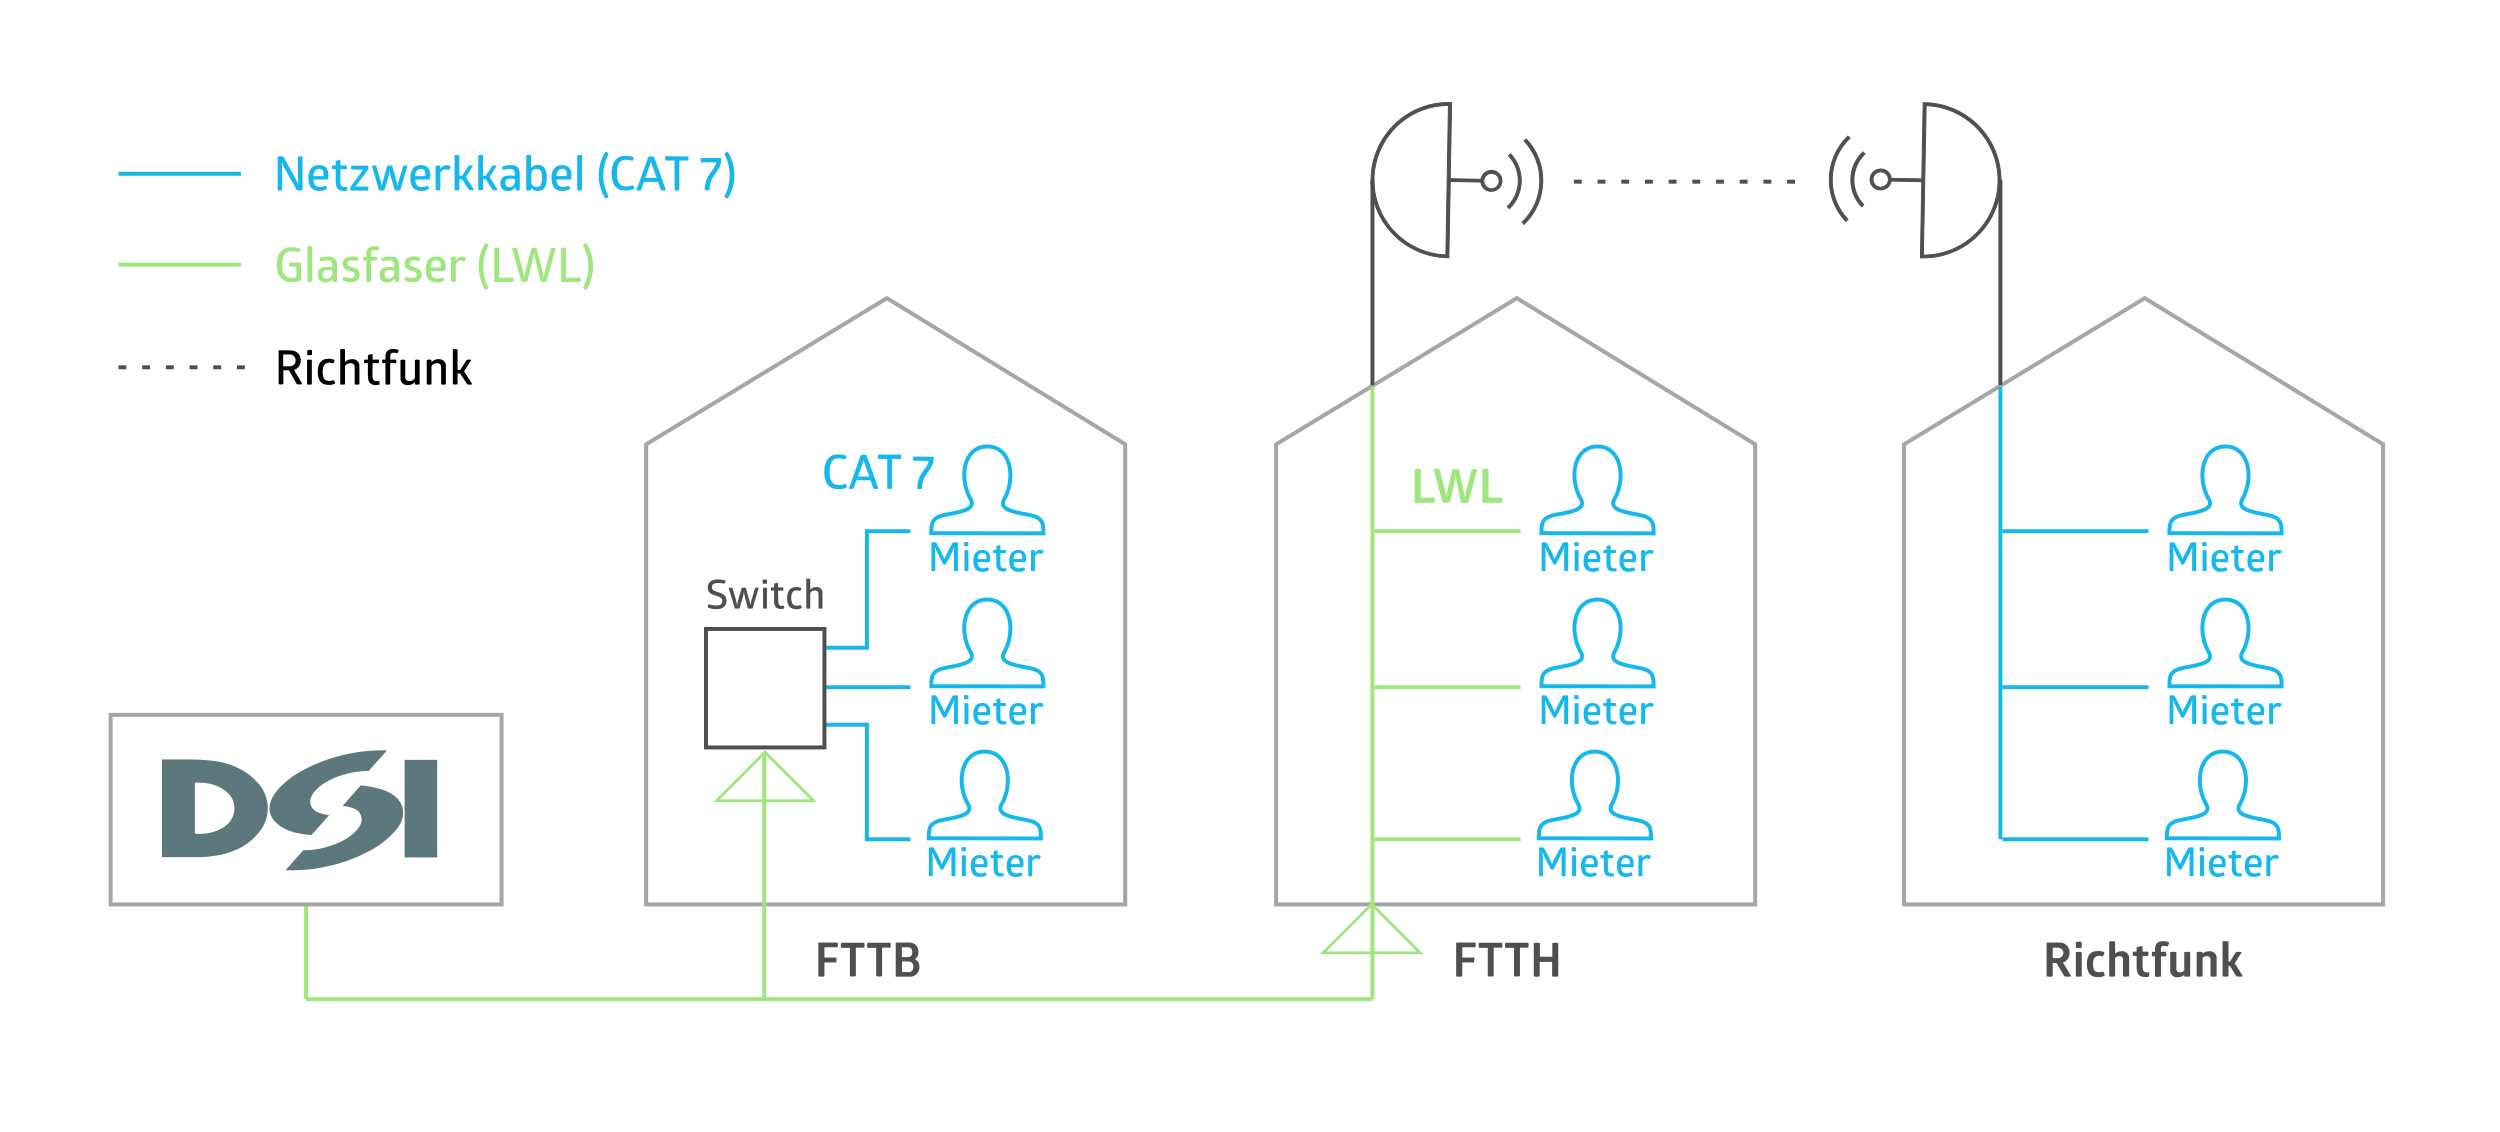 <?xml version="1.0" encoding="UTF-8"?>
<svg xmlns="http://www.w3.org/2000/svg" xmlns:xlink="http://www.w3.org/1999/xlink" version="1.1" id="Ebene_1" x="0px" y="0px" viewBox="0 0 1266 573" style="enable-background:new 0 0 1266 573;" xml:space="preserve">
<style type="text/css">
	.st0{fill:none;stroke:#A7A6A7;stroke-width:2.035;stroke-miterlimit:10;}
	.st1{fill:#16B8EB;}
	.st2{fill:#9EE67D;}
	.st3{fill:#504E4F;}
	.st4{fill:none;stroke:#9EE67D;stroke-width:2;stroke-miterlimit:10;}
	.st5{fill:none;stroke:#504E4F;stroke-width:2;stroke-miterlimit:10;}
	.st6{fill:none;stroke:#16B8EB;stroke-width:2;stroke-miterlimit:10;}
	.st7{fill:none;stroke:#504E4F;stroke-width:2;stroke-miterlimit:10;stroke-dasharray:4,8;}
	.st8{fill:none;stroke:#9EE67D;stroke-width:1.419;stroke-miterlimit:10;}
	.st9{fill:#504E4F;stroke:#504E4F;stroke-width:0.5;stroke-miterlimit:10;}
	.st10{fill:#5D787C;}
</style>
<g id="Linien">
	<polygon class="st0" points="888.8,458 646.2,458 646.2,225 768.1,151 888.8,225  "></polygon>
	<polygon class="st0" points="1206.8,458 964.2,458 964.2,225 1086.1,151 1206.8,225  "></polygon>
	<polygon class="st0" points="569.8,458 327.2,458 327.2,225 449.1,151 569.8,225  "></polygon>
</g>
<g id="Texte">
	<path class="st1" d="M144.2,85.4c-0.6-1-1-2-1.4-3.1h-0.1c0,0,0.2,1.6,0.2,4v10c-0.4,0.1-0.8,0.2-1.2,0.2c-0.4,0-0.8,0-1.1-0.2   V79.3c0.5-0.1,1-0.2,1.5-0.2c0.5,0,1,0,1.4,0.2l6,10.8c0.6,1,1.1,2.1,1.5,3.2h0.1c0,0-0.2-1.8-0.2-4v-10c0.4-0.1,0.8-0.2,1.2-0.2   c0.4,0,0.8,0,1.1,0.2v16.9c-0.5,0.1-0.9,0.2-1.4,0.2c-0.5,0-1,0-1.5-0.2L144.2,85.4z"></path>
	<path class="st1" d="M158.7,90.9c0.2,2.9,1.3,3.8,3.3,3.8c1,0,2-0.2,2.8-0.7c0.5,0.5,0.8,1.1,0.8,1.7c-1.2,0.7-2.6,1.1-4,1   c-3.7,0-5.4-2.3-5.4-6.6c0-4.5,2.1-6.5,5.3-6.5c3,0,4.8,1.6,4.8,4.8c0,0.8-0.1,1.7-0.3,2.5L158.7,90.9z M161.6,85.5   c-1.6,0-2.7,1-2.9,3.7h5.1c0-0.4,0.1-0.7,0.1-1.1C163.9,86.7,163.3,85.5,161.6,85.5L161.6,85.5z"></path>
	<path class="st1" d="M172.3,91.9c0,2.2,0.7,2.8,2.4,2.8c0.3,0,0.7,0,1-0.1c0.1,0.3,0.2,0.6,0.2,1c0,0.3,0,0.6-0.1,0.9   c-0.6,0.1-1.1,0.2-1.7,0.2c-3,0-4.1-1.6-4.1-4.7v-6.4h-1.8c-0.1-0.3-0.2-0.6-0.1-0.9c0-0.3,0-0.6,0.1-0.9h1.8v-2.2   c0.7-0.4,1.6-0.6,2.4-0.5v2.7h3.1c0.1,0.3,0.2,0.6,0.1,0.9c0,0.3,0,0.6-0.1,0.9h-3.1V91.9z"></path>
	<path class="st1" d="M186.4,94.5c0.1,0.3,0.2,0.7,0.1,1c0,0.3,0,0.7-0.1,1h-8.9c-0.1-0.3-0.1-0.7-0.1-1c0-0.3,0-0.6,0.1-0.9   l6.4-8.7h-6c-0.1-0.3-0.1-0.7-0.1-1c0-0.3,0-0.7,0.1-1h8.5c0.1,0.3,0.2,0.6,0.1,0.9c0,0.3,0,0.7-0.1,1l-6.4,8.7L186.4,94.5z"></path>
	<path class="st1" d="M198,89.8c-0.3-1.1-0.6-2.3-0.6-3.5h-0.1c-0.1,1.2-0.3,2.3-0.7,3.5l-1.9,6.5c-0.4,0.1-0.9,0.2-1.4,0.2   c-0.5,0-0.9,0-1.4-0.2L188.3,84c0.4-0.1,0.8-0.2,1.2-0.2c0.4,0,0.7,0,1,0.2l2.3,7.7c0.2,0.8,0.4,1.6,0.5,2.4h0.1   c0.1-0.8,0.3-1.6,0.5-2.4l2.2-7.7c0.4-0.1,0.9-0.2,1.3-0.2c0.4,0,0.8,0,1.2,0.2l2.1,7.6c0.2,0.8,0.4,1.6,0.5,2.4h0.1   c0.2-0.8,0.4-1.6,0.6-2.4l2.3-7.6c0.3-0.1,0.7-0.2,1.1-0.2c0.4,0,0.7,0,1,0.2l-3.6,12.3c-0.4,0.1-0.9,0.2-1.4,0.2   c-0.5,0-0.9-0.1-1.4-0.2L198,89.8z"></path>
	<path class="st1" d="M210.3,90.9c0.2,2.9,1.3,3.8,3.3,3.8c1,0,2-0.2,2.8-0.7c0.5,0.5,0.8,1.1,0.8,1.7c-1.2,0.7-2.6,1.1-4,1   c-3.7,0-5.4-2.3-5.4-6.6c0-4.5,2.1-6.5,5.3-6.5c3,0,4.8,1.6,4.8,4.8c0,0.8-0.1,1.7-0.3,2.5L210.3,90.9z M213.1,85.5   c-1.6,0-2.7,1-2.9,3.7h5.1c0-0.4,0.1-0.7,0.1-1.1C215.5,86.7,214.9,85.5,213.1,85.5L213.1,85.5z"></path>
	<path class="st1" d="M226,83.6c0.7,0,1.5,0.2,2.1,0.6c0,0.8-0.4,1.5-1.1,2c-0.4-0.3-0.9-0.5-1.5-0.5c-1.1,0.1-2,0.8-2.5,1.8v8.7   c-0.4,0.1-0.8,0.2-1.2,0.2c-0.4,0-0.8,0-1.2-0.2V84c0.4-0.1,0.8-0.2,1.2-0.2c0.4,0,0.8,0,1.2,0.2v1.7   C223.6,84.5,224.7,83.7,226,83.6z"></path>
	<path class="st1" d="M237.2,84c0.4-0.1,0.8-0.2,1.2-0.2c0.4,0,0.8,0,1.2,0.1l-3.7,5.7l4.2,6.6c-0.4,0.1-0.9,0.2-1.3,0.2   c-0.4,0-0.9-0.1-1.3-0.2l-3.6-5.5h-1.3v5.5c-0.4,0.1-0.8,0.2-1.2,0.2c-0.4,0-0.8,0-1.2-0.2V78.6c0.4-0.1,0.8-0.1,1.2-0.1   c0.4,0,0.8,0,1.2,0.1V89h1.4L237.2,84z"></path>
	<path class="st1" d="M249.2,84c0.4-0.1,0.8-0.2,1.2-0.2c0.4,0,0.8,0,1.2,0.1l-3.7,5.7l4.2,6.6c-0.4,0.1-0.9,0.2-1.3,0.2   c-0.4,0-0.9-0.1-1.3-0.2l-3.6-5.5h-1.3v5.5c-0.8,0.2-1.6,0.2-2.4,0V78.6c0.4-0.1,0.8-0.1,1.2-0.1c0.4,0,0.8,0,1.2,0.1V89h1.4   L249.2,84z"></path>
	<path class="st1" d="M258.6,83.6c3.5,0,4.6,1.6,4.6,4.7v8c-0.3,0.1-0.6,0.2-0.9,0.2c-0.3,0-0.7,0-1-0.2l-0.4-1.5   c-0.8,1.3-2.2,2.1-3.8,1.9c-2.3,0-3.7-1.3-3.7-4c0-2.6,1.6-3.8,4.6-3.8c0.9,0,1.8,0,2.7,0.1v-0.9c0-1.6-0.6-2.6-2.5-2.6   c-1.1,0-2.2,0.2-3.2,0.6c-0.2-0.2-0.4-0.4-0.6-0.7c-0.1-0.3-0.2-0.7-0.1-1C255.7,83.9,257.1,83.6,258.6,83.6z M258.3,90.5   c-1.6,0-2.4,0.6-2.4,2.1c0,1.6,0.8,2.2,2.1,2.2c1.9,0,2.8-1.6,2.8-3.3v-0.8C260.2,90.6,259.2,90.5,258.3,90.5z"></path>
	<path class="st1" d="M268.9,85.1c0.8-1.1,2.1-1.7,3.5-1.6c2.7,0,4.5,1.7,4.5,6.6s-1.8,6.6-4.5,6.6c-1.3,0.1-2.7-0.5-3.5-1.6v1.2   c-0.4,0.1-0.8,0.2-1.2,0.2c-0.4,0-0.8,0-1.2-0.2V78.6c0.4-0.1,0.8-0.2,1.2-0.2c0.4,0,0.8,0,1.2,0.2V85.1z M271.6,85.5   c-1.7,0-2.6,1.4-2.6,3v3.1c0,1.7,0.9,3.1,2.6,3.1c1.9,0,2.9-1,2.9-4.6S273.5,85.5,271.6,85.5L271.6,85.5z"></path>
	<path class="st1" d="M281.8,90.9c0.2,2.9,1.3,3.8,3.3,3.8c1,0,2-0.2,2.8-0.7c0.5,0.5,0.8,1.1,0.8,1.7c-1.2,0.7-2.6,1.1-4,1   c-3.7,0-5.4-2.3-5.4-6.6c0-4.5,2.1-6.5,5.3-6.5c3,0,4.8,1.6,4.8,4.8c0,0.8-0.1,1.7-0.3,2.5L281.8,90.9z M284.7,85.5   c-1.6,0-2.7,1-2.9,3.7h5.1c0-0.4,0.1-0.7,0.1-1.1C287,86.7,286.4,85.5,284.7,85.5L284.7,85.5z"></path>
	<path class="st1" d="M294.7,96.3c-0.4,0.1-0.8,0.2-1.2,0.2c-0.4,0-0.8,0-1.2-0.2V78.6c0.4-0.1,0.8-0.2,1.2-0.2c0.4,0,0.8,0,1.2,0.2   V96.3z"></path>
	<path class="st1" d="M308.2,77.9c-3.6,6.8-3.6,14.9,0,21.6c-0.2,0.3-0.4,0.5-0.7,0.7c-0.3,0.2-0.7,0.2-1,0.3   c-4.4-7.3-4.4-16.3,0-23.6c0.4,0,0.7,0.1,1,0.3C307.8,77.4,308,77.6,308.2,77.9z"></path>
	<path class="st1" d="M316.8,78.9c1.4-0.1,2.8,0.2,4.1,0.8c0,0.7-0.2,1.3-0.7,1.8c-1-0.4-2-0.5-3.1-0.6c-2.8,0-4.7,1.5-4.7,6.8   s1.9,6.7,4.7,6.7c1.1,0,2.3-0.2,3.3-0.6c0.5,0.5,0.7,1.2,0.7,1.9c-1.4,0.6-2.9,0.9-4.4,0.8c-4.6,0-7-3-7-8.9   C309.8,82,312.2,78.9,316.8,78.9z"></path>
	<path class="st1" d="M329.8,79.2c0.5,0,1,0,1.4,0.2l6,16.9c-0.4,0.1-0.9,0.2-1.3,0.2c-0.4,0-0.8,0-1.2-0.2l-1.5-4.2h-7.1l-1.5,4.2   c-0.4,0.1-0.8,0.2-1.2,0.2c-0.4,0-0.8,0-1.1-0.2l6-16.9C328.8,79.2,329.3,79.2,329.8,79.2z M329.6,81.8c0,0-0.2,1-0.6,2.2l-2.2,6.1   h5.7l-2.2-6.1C330.1,83.3,329.9,82.6,329.6,81.8L329.6,81.8z"></path>
	<path class="st1" d="M348.5,79.2c0.1,0.3,0.2,0.7,0.2,1c0,0.4-0.1,0.7-0.2,1.1H344v15c-0.4,0.1-0.8,0.2-1.2,0.2   c-0.4,0-0.8,0-1.2-0.2v-15H337c-0.1-0.3-0.2-0.7-0.2-1.1c0-0.4,0.1-0.7,0.2-1.1L348.5,79.2z"></path>
	<path class="st1" d="M365.1,80.1c0.1,0.4,0.2,0.9,0.1,1.3c-0.2,5.6-5.9,7.2-5.9,14.9c-0.4,0.1-0.8,0.1-1.2,0.1   c-0.4,0-0.8,0-1.2-0.1c0-8.1,5-9.7,5.8-14.1h-7.7c-0.1-0.3-0.2-0.7-0.2-1.1c0-0.4,0-0.7,0.2-1.1H365.1z"></path>
	<path class="st1" d="M366.8,77.9c0.2-0.3,0.5-0.5,0.8-0.7c0.3-0.2,0.7-0.3,1-0.3c4.4,7.3,4.4,16.3,0,23.6c-0.4,0-0.7-0.1-1-0.3   c-0.3-0.2-0.6-0.4-0.8-0.7C370.4,92.8,370.4,84.7,366.8,77.9z"></path>
	<path class="st2" d="M147.6,125.2c1.5,0,3.1,0.2,4.5,0.8c0,0.7-0.3,1.3-0.7,1.8c-1.1-0.4-2.3-0.5-3.5-0.6c-2.9,0-5.1,1.5-5.1,6.8   s2.2,6.7,5.1,6.7c0.7,0,1.5-0.1,2.2-0.2v-5.5h-3.5c-0.1-0.3-0.2-0.6-0.2-1c0-0.3,0.1-0.7,0.2-1h5.8v9c-1.5,0.6-3.1,0.9-4.8,0.8   c-4.8,0-7.4-3-7.4-8.9C140.2,128.3,142.8,125.2,147.6,125.2z"></path>
	<path class="st2" d="M158.1,142.6c-0.4,0.1-0.8,0.2-1.2,0.2c-0.4,0-0.8,0-1.2-0.2v-17.7c0.4-0.1,0.8-0.2,1.2-0.2   c0.4,0,0.8,0,1.2,0.2V142.6z"></path>
	<path class="st2" d="M166.1,129.9c3.5,0,4.6,1.6,4.6,4.7v8c-0.3,0.1-0.6,0.2-0.9,0.2c-0.3,0-0.7,0-1-0.2l-0.4-1.5   c-0.8,1.3-2.2,2.1-3.8,1.9c-2.3,0-3.7-1.3-3.7-4c0-2.6,1.6-3.8,4.6-3.8c0.9,0,1.8,0,2.7,0.1v-0.9c0-1.6-0.6-2.6-2.5-2.6   c-1.1,0-2.2,0.2-3.2,0.6c-0.2-0.2-0.4-0.4-0.6-0.7c-0.1-0.3-0.2-0.7-0.1-1C163.2,130.2,164.6,129.9,166.1,129.9z M165.8,136.8   c-1.6,0-2.4,0.6-2.4,2.1c0,1.6,0.8,2.2,2.1,2.2c1.9,0,2.8-1.6,2.8-3.3V137C167.7,136.9,166.7,136.8,165.8,136.8L165.8,136.8z"></path>
	<path class="st2" d="M178,129.9c1.2-0.1,2.3,0.1,3.4,0.6c0,0.6-0.2,1.2-0.6,1.7c-0.8-0.2-1.7-0.4-2.5-0.4c-1.6,0-2.4,0.6-2.4,1.7   c0,1.2,1.5,1.5,3,2c1.6,0.5,3.2,1.2,3.2,3.6c0,2.4-1.5,3.8-4.6,3.8c-1.4,0-2.8-0.3-4-0.9c0-0.7,0.2-1.3,0.6-1.8   c1,0.4,2.1,0.6,3.2,0.6c1.5,0,2.3-0.6,2.3-1.7c0-1.3-1.3-1.6-2.7-2c-1.6-0.5-3.4-1.2-3.4-3.6C173.5,131.4,175,129.9,178,129.9z"></path>
	<path class="st2" d="M189.5,124.7c0.9,0,1.8,0.2,2.6,0.5c0,0.6-0.2,1.2-0.6,1.7c-0.6-0.2-1.2-0.3-1.8-0.3c-1.4,0-1.8,0.6-1.8,1.9   v1.6h3c0.1,0.3,0.1,0.6,0.1,0.9c0,0.3,0,0.6-0.1,0.9h-3v10.7c-0.4,0.1-0.8,0.2-1.2,0.2c-0.4,0-0.8,0-1.2-0.2v-10.7h-1.6   c-0.1-0.3-0.1-0.6-0.1-0.9c0-0.3,0-0.6,0.1-0.9h1.6v-1.4C185.5,126.4,186.4,124.7,189.5,124.7z"></path>
	<path class="st2" d="M197.5,129.9c3.5,0,4.6,1.6,4.6,4.7v8c-0.3,0.1-0.6,0.2-0.9,0.2c-0.3,0-0.7,0-1-0.2l-0.4-1.5   c-0.8,1.3-2.2,2.1-3.8,1.9c-2.3,0-3.7-1.3-3.7-4c0-2.6,1.6-3.8,4.6-3.8c0.9,0,1.8,0,2.7,0.1v-0.9c0-1.6-0.6-2.6-2.5-2.6   c-1.1,0-2.2,0.2-3.2,0.6c-0.2-0.2-0.4-0.4-0.6-0.7c-0.1-0.3-0.2-0.7-0.1-1C194.6,130.2,196,129.9,197.5,129.9z M197.2,136.8   c-1.6,0-2.4,0.6-2.4,2.1c0,1.6,0.8,2.2,2.1,2.2c1.9,0,2.8-1.6,2.8-3.3V137C199.1,136.9,198.1,136.8,197.2,136.8z"></path>
	<path class="st2" d="M209.4,129.9c1.2-0.1,2.3,0.1,3.4,0.6c0,0.6-0.2,1.2-0.6,1.7c-0.8-0.2-1.7-0.4-2.5-0.4c-1.6,0-2.4,0.6-2.4,1.7   c0,1.2,1.5,1.5,3,2c1.6,0.5,3.2,1.2,3.2,3.6c0,2.4-1.5,3.8-4.6,3.8c-1.4,0-2.8-0.3-4-0.9c0-0.7,0.2-1.3,0.6-1.8   c1,0.4,2.1,0.6,3.2,0.6c1.5,0,2.3-0.6,2.3-1.7c0-1.3-1.3-1.6-2.7-2c-1.6-0.5-3.4-1.2-3.4-3.6C204.9,131.4,206.4,129.9,209.4,129.9z   "></path>
	<path class="st2" d="M218.1,137.2c0.2,2.9,1.3,3.8,3.3,3.8c1,0,2-0.2,2.8-0.7c0.5,0.5,0.8,1.1,0.8,1.7c-1.2,0.7-2.6,1.1-4,1   c-3.7,0-5.4-2.3-5.4-6.6c0-4.5,2.1-6.5,5.3-6.5c3,0,4.8,1.6,4.8,4.8c0,0.8-0.1,1.7-0.3,2.5L218.1,137.2z M220.9,131.8   c-1.6,0-2.7,1-2.9,3.7h5.1c0-0.4,0.1-0.7,0.1-1.1C223.3,133,222.7,131.8,220.9,131.8z"></path>
	<path class="st2" d="M233.8,129.9c0.7,0,1.5,0.2,2.1,0.6c0,0.8-0.4,1.5-1.1,2c-0.4-0.3-0.9-0.5-1.5-0.5c-1.1,0.1-2,0.8-2.5,1.8v8.7   c-0.4,0.1-0.8,0.2-1.2,0.2c-0.4,0-0.8,0-1.2-0.2v-12.3c0.4-0.1,0.8-0.2,1.2-0.2c0.4,0,0.8,0,1.2,0.2v1.7   C231.4,130.8,232.5,130,233.8,129.9z"></path>
	<path class="st2" d="M247.4,124.2c-3.6,6.8-3.6,14.9,0,21.6c-0.2,0.3-0.4,0.5-0.7,0.7c-0.3,0.2-0.7,0.2-1,0.3   c-4.4-7.3-4.4-16.3,0-23.6c0.4,0,0.7,0.1,1,0.3C246.9,123.7,247.2,123.9,247.4,124.2z"></path>
	<path class="st2" d="M250.3,125.6c0.4-0.1,0.8-0.2,1.2-0.2c0.4,0,0.8,0,1.2,0.2v15h7.2c0.1,0.3,0.2,0.7,0.2,1.1   c0,0.4-0.1,0.7-0.2,1.1h-9.6V125.6z"></path>
	<path class="st2" d="M271.1,131.6c-0.3-1.2-0.5-2.3-0.6-3.5h-0.1c-0.1,1.2-0.3,2.4-0.6,3.5l-2.8,11c-0.5,0.1-1,0.2-1.6,0.2   c-0.5,0-0.9-0.1-1.4-0.2l-4.7-16.9c0.4-0.1,0.8-0.2,1.2-0.2c0.4,0,0.8,0,1.2,0.2l3.1,11.3c0.3,1,0.5,2.1,0.7,3.2h0.1   c0.1-1.1,0.3-2.1,0.6-3.2l2.9-11.3c0.4-0.1,0.8-0.2,1.3-0.2c0.4,0,0.9,0,1.3,0.2l2.9,11.3c0.3,1,0.4,2.1,0.6,3.2h0.1   c0,0,0.2-1.4,0.7-3.2l3.1-11.3c0.4-0.1,0.7-0.2,1.1-0.2c0.4,0,0.8,0,1.2,0.2l-4.7,16.9c-0.5,0.1-0.9,0.2-1.4,0.2   c-0.5,0-1-0.1-1.5-0.2L271.1,131.6z"></path>
	<path class="st2" d="M284.2,125.6c0.4-0.1,0.8-0.2,1.2-0.2c0.4,0,0.8,0,1.2,0.2v15h7.2c0.1,0.3,0.2,0.7,0.2,1.1   c0,0.4-0.1,0.7-0.2,1.1h-9.6L284.2,125.6z"></path>
	<path class="st2" d="M295.2,124.2c0.2-0.3,0.5-0.5,0.8-0.7c0.3-0.2,0.7-0.3,1-0.3c4.4,7.3,4.4,16.3,0,23.6c-0.4,0-0.7-0.1-1-0.3   c-0.3-0.2-0.6-0.4-0.8-0.7C298.9,139.1,298.9,131,295.2,124.2z"></path>
	<path d="M147.1,177.5c2.7-0.2,5,1.8,5.2,4.4c0,0.2,0,0.4,0,0.6c0.1,2.2-1.3,4.2-3.4,4.8l4.2,7.2c-0.5,0.1-1,0.2-1.4,0.2   c-0.5,0-0.9,0-1.4-0.2l-4-7h-2.8v7c-0.4,0.1-0.8,0.2-1.2,0.2c-0.4,0-0.8,0-1.2-0.2v-17.1H147.1z M143.4,185.5h3.4   c1.7,0,3-1.4,2.9-3.1c0-1.6-1.3-2.9-2.9-2.9h-3.4V185.5z"></path>
	<path d="M158,179.7c-0.4,0.1-0.8,0.2-1.2,0.2c-0.4,0-0.8,0-1.2-0.2v-2.3c0.4-0.1,0.8-0.2,1.2-0.2c0.4,0,0.8,0,1.2,0.2V179.7z    M157.9,194.6c-0.4,0.1-0.8,0.2-1.2,0.2c-0.4,0-0.8,0-1.2-0.2v-12.3c0.4-0.1,0.8-0.2,1.2-0.2c0.4,0,0.8,0,1.2,0.2V194.6z"></path>
	<path d="M163.4,188.4c0,3.1,1,4.5,3.3,4.5c0.8,0,1.5-0.1,2.3-0.4c0.4,0.5,0.7,1.1,0.7,1.7c-1.1,0.6-2.3,0.8-3.5,0.7   c-3.5,0-5.3-2.3-5.3-6.6s1.8-6.6,5.3-6.6c1.1-0.1,2.2,0.1,3.2,0.6c0,0.6-0.2,1.3-0.7,1.7c-0.7-0.2-1.4-0.4-2.1-0.4   C164.3,183.9,163.4,185.3,163.4,188.4z"></path>
	<path d="M182,194.6c-0.4,0.1-0.8,0.2-1.2,0.2c-0.4,0-0.8,0-1.2-0.2v-8.6c0-1.3-0.7-2.1-2.2-2.1c-1.1,0-2.1,0.6-2.7,1.5v9.2   c-0.4,0.1-0.8,0.2-1.2,0.2c-0.4,0-0.8,0-1.2-0.2v-17.7c0.4-0.1,0.8-0.2,1.2-0.2c0.4,0,0.8,0,1.2,0.2v6.5c0.9-1,2.3-1.6,3.6-1.5   c1.9-0.2,3.5,1.2,3.7,3c0,0.2,0,0.4,0,0.6L182,194.6z"></path>
	<path d="M188.6,190.2c0,2.2,0.7,2.8,2.4,2.8c0.3,0,0.7,0,1-0.1c0.1,0.3,0.2,0.6,0.2,1c0,0.3,0,0.6-0.1,0.9   c-0.6,0.1-1.1,0.2-1.7,0.2c-3,0-4.1-1.6-4.1-4.7v-6.4h-1.8c-0.1-0.3-0.2-0.6-0.1-0.9c0-0.3,0-0.6,0.1-0.9h1.8v-2.2   c0.7-0.4,1.6-0.6,2.4-0.5v2.7h3.1c0.1,0.3,0.2,0.6,0.1,0.9c0,0.3,0,0.6-0.1,0.9h-3.1L188.6,190.2z"></path>
	<path d="M199.2,176.7c0.9,0,1.8,0.2,2.6,0.5c0,0.6-0.2,1.2-0.6,1.7c-0.6-0.2-1.2-0.3-1.8-0.3c-1.4,0-1.8,0.6-1.8,1.9v1.6h3   c0.1,0.3,0.1,0.6,0.1,0.9c0,0.3,0,0.6-0.1,0.9h-3v10.7c-0.4,0.1-0.8,0.2-1.2,0.2c-0.4,0-0.8,0-1.2-0.2v-10.7h-1.6   c-0.1-0.3-0.1-0.6-0.1-0.9c0-0.3,0-0.6,0.1-0.9h1.6v-1.4C195.2,178.4,196.1,176.7,199.2,176.7z"></path>
	<path d="M202.8,182.3c0.4-0.1,0.8-0.2,1.2-0.2c0.4,0,0.8,0,1.2,0.2v8.6c0,1.3,0.7,2.1,2.2,2.1c1.1,0,2.1-0.6,2.7-1.5v-9.2   c0.4-0.1,0.8-0.2,1.2-0.2c0.4,0,0.8,0,1.2,0.2v12.3c-0.4,0.1-0.8,0.2-1.2,0.2c-0.4,0-0.8,0-1.2-0.2v-1.1c-0.9,1-2.3,1.6-3.6,1.5   c-1.9,0.2-3.5-1.2-3.7-3c0-0.2,0-0.4,0-0.6L202.8,182.3z"></path>
	<path d="M225.8,194.6c-0.4,0.1-0.8,0.2-1.2,0.2c-0.4,0-0.8,0-1.2-0.2v-8.6c0-1.3-0.7-2.1-2.2-2.1c-1.1,0-2.1,0.6-2.7,1.5v9.2   c-0.4,0.1-0.8,0.2-1.2,0.2c-0.4,0-0.8,0-1.2-0.2v-12.3c0.4-0.1,0.8-0.2,1.2-0.2c0.4,0,0.8,0,1.2,0.2v1.1c0.9-1,2.3-1.6,3.6-1.5   c1.9-0.2,3.5,1.2,3.7,3c0,0.2,0,0.4,0,0.6V194.6z"></path>
	<path d="M236.3,182.3c0.4-0.1,0.8-0.2,1.2-0.2c0.4,0,0.8,0,1.2,0.1L235,188l4.2,6.6c-0.4,0.1-0.9,0.2-1.3,0.2   c-0.4,0-0.9-0.1-1.3-0.2l-3.6-5.5h-1.3v5.5c-0.8,0.2-1.6,0.2-2.4,0v-17.7c0.4-0.1,0.8-0.1,1.2-0.1c0.4,0,0.8,0,1.2,0.1v10.4h1.4   L236.3,182.3z"></path>
	<path class="st3" d="M740.5,494.4c-0.5,0.2-1,0.2-1.6,0.2c-0.5,0-1-0.1-1.5-0.2v-17.1h9.7c0.2,0.4,0.2,0.8,0.2,1.2   c0,0.4-0.1,0.9-0.2,1.2h-6.6v5.2h5.9c0.2,0.4,0.3,0.8,0.2,1.2c0,0.4-0.1,0.9-0.2,1.3h-5.9V494.4z"></path>
	<path class="st3" d="M760.6,477.3c0.2,0.4,0.2,0.9,0.2,1.3c0,0.5-0.1,0.9-0.2,1.3h-4.2v14.4c-0.5,0.2-1,0.2-1.5,0.2   c-0.5,0-1,0-1.5-0.2V480h-4.4c-0.2-0.4-0.2-0.9-0.2-1.3c0-0.5,0.1-0.9,0.2-1.3H760.6z"></path>
	<path class="st3" d="M773.9,477.3c0.2,0.4,0.2,0.9,0.2,1.3c0,0.5-0.1,0.9-0.2,1.3h-4.2v14.4c-0.5,0.2-1,0.2-1.5,0.2   c-0.5,0-1,0-1.5-0.2V480h-4.4c-0.2-0.4-0.2-0.9-0.2-1.3c0-0.5,0.1-0.9,0.2-1.3H773.9z"></path>
	<path class="st3" d="M786,477.6c1-0.3,2.1-0.3,3.1,0v16.8c-0.5,0.2-1,0.2-1.5,0.2c-0.5,0-1.1,0-1.6-0.2v-7.3h-6.3v7.3   c-0.5,0.2-1,0.2-1.5,0.2c-0.5,0-1,0-1.5-0.2v-16.8c0.5-0.2,1-0.2,1.5-0.2c0.5,0,1.1,0.1,1.6,0.2v6.9h6.3V477.6z"></path>
	<path class="st3" d="M417.5,494.4c-0.5,0.2-1,0.2-1.6,0.2c-0.5,0-1-0.1-1.5-0.2v-17.1h9.7c0.2,0.4,0.2,0.8,0.2,1.2   c0,0.4-0.1,0.9-0.2,1.2h-6.6v5.2h5.9c0.2,0.4,0.3,0.8,0.2,1.2c0,0.4-0.1,0.9-0.2,1.3h-5.9V494.4z"></path>
	<path class="st3" d="M437.6,477.3c0.2,0.4,0.2,0.9,0.2,1.3c0,0.5-0.1,0.9-0.2,1.3h-4.2v14.4c-0.5,0.2-1,0.2-1.5,0.2   c-0.5,0-1,0-1.5-0.2V480h-4.4c-0.2-0.4-0.2-0.9-0.2-1.3c0-0.5,0.1-0.9,0.2-1.3H437.6z"></path>
	<path class="st3" d="M450.9,477.3c0.2,0.4,0.2,0.9,0.2,1.3c0,0.5-0.1,0.9-0.2,1.3h-4.2v14.4c-0.5,0.2-1,0.2-1.5,0.2   c-0.5,0-1,0-1.5-0.2V480h-4.4c-0.2-0.4-0.2-0.9-0.2-1.3c0-0.5,0.1-0.9,0.2-1.3H450.9z"></path>
	<path class="st3" d="M460.4,477.3c2.5-0.1,4.6,1.8,4.7,4.3c0,0.2,0,0.4,0,0.6c0.1,1.4-0.6,2.7-1.8,3.5c1.5,0.7,2.4,2.3,2.3,3.9   c0.1,2.6-1.9,4.9-4.5,5c-0.2,0-0.4,0-0.6,0h-6.9v-17.3H460.4z M459.7,484.7c1.2,0.1,2.2-0.9,2.3-2.1c0-0.1,0-0.3,0-0.4   c0-1.5-0.7-2.5-2.3-2.5h-3v5L459.7,484.7z M459.9,492.3c1.3,0.1,2.4-0.8,2.6-2.1c0-0.2,0-0.4,0-0.6c0-1.8-0.8-2.7-2.6-2.7h-3.1v5.3   H459.9z"></path>
	<path class="st2" d="M716.4,237.6c0.5-0.2,1-0.2,1.5-0.2c0.5,0,1.1,0.1,1.6,0.2V252h6.9c0.2,0.4,0.2,0.9,0.2,1.3   c0,0.5-0.1,0.9-0.2,1.3h-10L716.4,237.6z"></path>
	<path class="st2" d="M737.8,244.5c-0.3-1.3-0.5-2.7-0.6-4.1h-0.1c-0.1,1.4-0.3,2.8-0.6,4.1l-2.2,9.9c-0.7,0.1-1.4,0.2-2,0.2   c-0.6,0-1.2-0.1-1.8-0.2l-4.5-16.8c0.5-0.2,1-0.2,1.5-0.2c0.5,0,1,0,1.5,0.2l2.7,10.3c0.4,1.7,0.7,3.6,0.7,3.6h0.1   c0,0,0.2-1.8,0.6-3.5l2.4-10.3c0.5-0.2,1.1-0.2,1.6-0.2c0.6,0,1.1,0,1.7,0.2l2.3,10.3c0.3,1.2,0.5,2.4,0.6,3.6h0.1   c0.2-1.2,0.4-2.4,0.7-3.5l2.8-10.3c0.9-0.3,1.9-0.3,2.8,0l-4.6,16.8c-0.6,0.2-1.2,0.2-1.8,0.2c-0.6,0-1.3-0.1-1.9-0.2L737.8,244.5z   "></path>
	<path class="st2" d="M750.7,237.6c0.5-0.2,1-0.2,1.5-0.2c0.5,0,1.1,0.1,1.6,0.2V252h6.9c0.2,0.4,0.2,0.9,0.2,1.3   c0,0.5-0.1,0.9-0.2,1.3h-10L750.7,237.6z"></path>
	<path class="st1" d="M424.5,230.1c1.4-0.1,2.8,0.2,4.1,0.8c0,0.7-0.2,1.3-0.7,1.8c-1-0.4-2-0.5-3.1-0.6c-2.8,0-4.7,1.5-4.7,6.8   s1.9,6.7,4.7,6.7c1.1,0,2.3-0.2,3.3-0.6c0.5,0.5,0.7,1.2,0.7,1.9c-1.4,0.6-2.9,0.9-4.4,0.8c-4.6,0-7-3-7-8.9   C417.5,233.2,419.9,230.1,424.5,230.1z"></path>
	<path class="st1" d="M437.4,230.3c0.5,0,1,0,1.4,0.2l6,16.9c-0.4,0.1-0.9,0.2-1.3,0.2c-0.4,0-0.8,0-1.2-0.2l-1.5-4.2h-7.1l-1.5,4.2   c-0.4,0.1-0.8,0.2-1.2,0.2c-0.4,0-0.8,0-1.1-0.2l6-16.9C436.5,230.4,437,230.3,437.4,230.3z M437.3,233c0,0-0.2,1-0.6,2.2l-2.2,6.1   h5.7l-2.2-6.1C437.8,234.5,437.6,233.7,437.3,233L437.3,233z"></path>
	<path class="st1" d="M456.2,230.3c0.1,0.3,0.2,0.7,0.2,1c0,0.4-0.1,0.7-0.2,1.1h-4.5v15c-0.4,0.1-0.8,0.2-1.2,0.2   c-0.4,0-0.8,0-1.2-0.2v-15h-4.6c-0.1-0.3-0.2-0.7-0.2-1.1c0-0.4,0.1-0.7,0.2-1.1H456.2z"></path>
	<path class="st1" d="M472.7,231.3c0.1,0.4,0.2,0.9,0.1,1.3c-0.2,5.6-5.9,7.2-5.9,14.9c-0.4,0.1-0.8,0.1-1.2,0.1   c-0.4,0-0.8,0-1.2-0.1c0-8.1,5-9.7,5.8-14.1h-7.7c-0.1-0.3-0.2-0.7-0.2-1.1c0-0.4,0-0.7,0.2-1.1L472.7,231.3z"></path>
	<line class="st4" x1="695" y1="196" x2="695" y2="506"></line>
	<line class="st4" x1="387" y1="381" x2="387" y2="506"></line>
	<line class="st4" x1="155" y1="458" x2="155" y2="506"></line>
	<line class="st4" x1="696" y1="269" x2="770" y2="269"></line>
	<line class="st4" x1="696" y1="348" x2="770" y2="348"></line>
	<line class="st4" x1="696" y1="425" x2="770" y2="425"></line>
	<line class="st5" x1="695" y1="91" x2="695" y2="195"></line>
	<path class="st3" d="M1042.7,477.3c2.7-0.2,5.1,1.8,5.3,4.6c0,0.2,0,0.4,0,0.6c0.1,2.2-1.2,4.2-3.3,4.9l4.2,7   c-0.6,0.2-1.2,0.2-1.8,0.2c-0.6,0-1.2-0.1-1.7-0.2l-4-6.7h-1.9v6.7c-0.5,0.2-1,0.2-1.5,0.2c-0.5,0-1.1,0-1.6-0.2v-17.1H1042.7z    M1039.5,485.2h2.8c1.5,0,2.6-1.3,2.6-2.7c0-1.4-1.2-2.5-2.6-2.6h-2.8V485.2z"></path>
	<path class="st3" d="M1054.2,479.9c-0.5,0.1-1,0.2-1.5,0.2c-0.5,0-1,0-1.5-0.2v-2.8c0.5-0.2,1-0.2,1.5-0.2c0.5,0,1,0,1.5,0.2V479.9   z M1054.2,494.4c-0.5,0.1-1,0.2-1.5,0.2c-0.5,0-1,0-1.5-0.2v-12.2c0.5-0.2,1-0.2,1.5-0.2c0.5,0,1,0,1.5,0.2V494.4z"></path>
	<path class="st3" d="M1059.9,488.3c0,2.9,0.9,4,2.9,4c0.7,0,1.5-0.1,2.2-0.3c0.5,0.6,0.8,1.3,0.8,2.1c-1.1,0.6-2.4,0.8-3.6,0.7   c-3.7,0-5.4-2.3-5.4-6.6s1.7-6.6,5.4-6.6c1.2-0.1,2.3,0.1,3.4,0.6c0,0.8-0.3,1.6-0.8,2.1c-0.7-0.2-1.3-0.3-2-0.3   C1060.7,484.2,1059.9,485.5,1059.9,488.3z"></path>
	<path class="st3" d="M1078.1,494.4c-0.5,0.1-1,0.2-1.5,0.2c-0.5,0-1,0-1.5-0.2v-8.5c0-1-0.6-1.7-1.9-1.7c-0.8,0-1.5,0.3-2.1,0.9   v9.3c-0.5,0.1-1,0.2-1.5,0.2c-0.5,0-1,0-1.5-0.2v-17.6c0.5-0.2,1-0.2,1.5-0.2c0.5,0,1,0,1.5,0.2v6.1c0.9-0.8,2.1-1.2,3.3-1.2   c1.9-0.2,3.6,1.2,3.8,3c0,0.2,0,0.4,0,0.6V494.4z"></path>
	<path class="st3" d="M1085.1,489.9c0,2,0.7,2.5,2.3,2.5c0.3,0,0.6,0,0.8-0.1c0.1,0.4,0.2,0.8,0.2,1.2c0,0.4-0.1,0.7-0.2,1.1   c-0.6,0.2-1.2,0.2-1.8,0.2c-3.1,0-4.4-1.6-4.4-4.8v-5.9h-1.8c-0.1-0.4-0.2-0.7-0.2-1.1c0-0.4,0-0.8,0.2-1.1h1.8v-2.1   c0.9-0.5,2-0.7,3-0.6v2.7h2.8c0.1,0.4,0.2,0.7,0.2,1.1c0,0.4-0.1,0.8-0.2,1.1h-2.8V489.9z"></path>
	<path class="st3" d="M1095.5,476.6c1,0,2,0.2,2.9,0.6c0,0.8-0.3,1.5-0.8,2.1c-0.6-0.2-1.2-0.3-1.9-0.3c-1,0-1.4,0.4-1.4,1.4v1.6   h2.6c0.1,0.4,0.1,0.8,0.1,1.2c0,0.4,0,0.7-0.1,1.1h-2.6v10.2c-0.5,0.1-1,0.2-1.5,0.2c-0.5,0-1,0-1.5-0.2v-10.2h-1.5   c-0.1-0.4-0.1-0.8-0.1-1.2c0-0.4,0-0.7,0.1-1.1h1.5v-1.4C1091.3,478.2,1092.4,476.6,1095.5,476.6z"></path>
	<path class="st3" d="M1099.1,482.2c0.5-0.1,1-0.2,1.5-0.2c0.5,0,1,0,1.5,0.2v8.5c0,1,0.6,1.7,1.9,1.7c0.8,0,1.6-0.3,2.1-0.9v-9.3   c0.5-0.1,1-0.2,1.5-0.2c0.5,0,1,0,1.5,0.2v12.2c-0.5,0.2-1,0.2-1.5,0.2c-0.5,0-1,0-1.5-0.2v-0.7c-0.9,0.8-2.1,1.2-3.3,1.2   c-1.9,0.2-3.6-1.2-3.8-3c0-0.2,0-0.4,0-0.6V482.2z"></path>
	<path class="st3" d="M1122.4,494.4c-0.5,0.1-1,0.2-1.5,0.2c-0.5,0-1,0-1.5-0.2v-8.5c0-1-0.6-1.7-1.9-1.7c-0.8,0-1.5,0.3-2.1,0.9   v9.3c-0.5,0.1-1,0.2-1.5,0.2c-0.5,0-1,0-1.5-0.2v-12.2c0.5-0.2,1-0.2,1.5-0.2c0.5,0,1,0,1.5,0.2v0.7c0.9-0.8,2.1-1.2,3.3-1.2   c1.9-0.2,3.6,1.2,3.8,3c0,0.2,0,0.4,0,0.6V494.4z"></path>
	<path class="st3" d="M1132.2,482.2c0.5-0.1,1-0.2,1.5-0.2c0.5,0,1,0.1,1.5,0.2l-3.5,5.6l4.1,6.6c-0.5,0.1-1.1,0.2-1.7,0.2   c-0.6,0-1.1-0.1-1.6-0.2l-3.3-5.3h-0.7v5.3c-0.5,0.1-1,0.2-1.5,0.2c-0.5,0-1-0.1-1.5-0.2v-17.7c0.5-0.1,1-0.1,1.5-0.1   c0.5,0,1,0.1,1.5,0.1v10.2h0.8L1132.2,482.2z"></path>
	<line class="st6" x1="1013" y1="196" x2="1013" y2="425"></line>
	<line class="st6" x1="1014" y1="269" x2="1088" y2="269"></line>
	<line class="st6" x1="1014" y1="348" x2="1088" y2="348"></line>
	<line class="st6" x1="1014" y1="425" x2="1088" y2="425"></line>
	<line class="st5" x1="1013" y1="91" x2="1013" y2="195"></line>
	<line class="st6" x1="418" y1="348" x2="461" y2="348"></line>
	<polyline class="st6" points="418,367 440,367 439,367 439,425 461,425  "></polyline>
	<polyline class="st6" points="418,328 439,328 439,269 461,269  "></polyline>
	<line class="st7" x1="797" y1="92" x2="913" y2="92"></line>
	<line class="st7" x1="60" y1="186" x2="124" y2="186"></line>
	<line class="st4" x1="60" y1="134" x2="122" y2="134"></line>
	<line class="st6" x1="60" y1="88" x2="122" y2="88"></line>
	<line class="st4" x1="695" y1="506" x2="155" y2="506"></line>
	<rect x="56" y="362" class="st0" width="198" height="96"></rect>
	<polygon class="st8" points="412,405.5 362.9,405.5 387.4,380.9  "></polygon>
	<polygon class="st8" points="719.2,482.5 670,482.5 694.6,457.9  "></polygon>
	<rect x="357.5" y="318.5" class="st5" width="60" height="60"></rect>
</g>
<g id="Ebene_1_00000145039656717457586810000010983014907536956322_">
	<path class="st1" d="M792.8,274.6c0.5,0,0.9,0,1.3,0.1v14.4c-0.3,0.1-0.7,0.2-1,0.1c-0.4,0-0.7,0-1-0.1v-6.5   c-0.1-1.8,0-3.6,0.1-5.4h-0.1c-0.5,1.4-1.1,2.8-1.8,4.1l-2.4,4.5c-0.2,0.1-0.4,0.1-0.6,0.1c-0.2,0-0.4,0-0.6-0.1l-2.3-4.4   c-0.7-1.3-1.3-2.7-1.9-4.2h-0.1c0.2,1.7,0.3,3.4,0.2,5.1v6.8c-0.3,0.1-0.6,0.2-1,0.1c-0.3,0-0.6,0-0.9-0.1v-14.4   c0.4-0.1,0.8-0.1,1.2-0.1c0.4,0,0.8,0.1,1.2,0.1l2.7,5.1c0.5,1,1,2.1,1.4,3.2h0.1c0.2-0.6,0.5-1.2,0.8-1.8c1.1-2.1,2.2-4.3,3.3-6.4   C791.9,274.7,792.4,274.6,792.8,274.6z"></path>
	<path class="st1" d="M799.4,276.5c-0.3,0.1-0.7,0.2-1.1,0.1c-0.4,0-0.7,0-1.1-0.1v-1.9c0.3-0.1,0.7-0.2,1.1-0.1   c0.4,0,0.7,0,1.1,0.1V276.5z M799.4,289.1c-0.3,0.1-0.7,0.2-1,0.1c-0.3,0-0.7,0-1-0.1v-10.4c0.3-0.1,0.7-0.2,1-0.1   c0.3,0,0.7,0,1,0.1V289.1z"></path>
	<path class="st1" d="M804,284.6c0.2,2.4,1.1,3.2,2.8,3.2c0.8,0,1.7-0.2,2.4-0.6c0.4,0.4,0.6,0.9,0.7,1.5c-1,0.6-2.2,0.9-3.4,0.9   c-3.1,0-4.6-1.9-4.6-5.6c0-3.8,1.8-5.5,4.5-5.5c2.5,0,4,1.4,4,4.1c0,0.7-0.1,1.4-0.2,2.1L804,284.6z M806.5,280   c-1.3,0-2.3,0.9-2.4,3.1h4.4c0-0.3,0.1-0.6,0.1-0.9C808.5,281,808,280,806.5,280L806.5,280z"></path>
	<path class="st1" d="M815.6,285.4c0,1.9,0.6,2.4,2,2.4c0.3,0,0.6,0,0.9-0.1c0.1,0.3,0.1,0.5,0.1,0.8c0,0.2,0,0.5-0.1,0.7   c-0.5,0.1-1,0.2-1.5,0.2c-2.5,0-3.5-1.4-3.5-3.9v-5.4H812c-0.1-0.2-0.1-0.5-0.1-0.8c0-0.3,0-0.5,0.1-0.8h1.6v-1.9   c0.6-0.3,1.3-0.5,2-0.4v2.3h2.6c0.1,0.2,0.1,0.5,0.1,0.8c0,0.3,0,0.5-0.1,0.8h-2.6V285.4z"></path>
	<path class="st1" d="M822.2,284.6c0.2,2.4,1.1,3.2,2.8,3.2c0.8,0,1.7-0.2,2.4-0.6c0.4,0.4,0.6,0.9,0.7,1.5c-1,0.6-2.2,0.9-3.4,0.9   c-3.1,0-4.6-1.9-4.6-5.6c0-3.8,1.8-5.5,4.5-5.5c2.5,0,4,1.4,4,4.1c0,0.7-0.1,1.4-0.2,2.1L822.2,284.6z M824.6,280   c-1.3,0-2.3,0.9-2.4,3.1h4.4c0-0.3,0.1-0.6,0.1-0.9C826.6,281,826.1,280,824.6,280z"></path>
	<path class="st1" d="M835.6,278.4c0.6,0,1.2,0.2,1.8,0.5c0,0.7-0.4,1.3-0.9,1.7c-0.4-0.3-0.8-0.4-1.3-0.4c-0.9,0.1-1.7,0.7-2.1,1.5   v7.4c-0.3,0.1-0.7,0.2-1,0.1c-0.3,0-0.7,0-1-0.1v-10.4c0.3-0.1,0.7-0.2,1-0.1c0.3,0,0.7,0,1,0.1v1.4   C833.5,279.1,834.5,278.5,835.6,278.4z"></path>
	<path class="st6" d="M809,226.1c-12,0-14.5,15.5-8.8,26.1c3.8,5.6-4.1,7-12.1,8.4c-7.3,1.4-7.5,4.3-7.5,9.4l56.8,0.1   c0-5.1-0.2-8.1-7.5-9.4c-8.1-1.5-15.7-2.8-12.1-8.4C823.5,241.6,820.8,226.1,809,226.1"></path>
	<path class="st1" d="M792.8,352.1c0.5,0,0.9,0,1.3,0.1v14.4c-0.3,0.1-0.7,0.2-1,0.1c-0.4,0-0.7,0-1-0.1v-6.5   c-0.1-1.8,0-3.6,0.1-5.4h-0.1c-0.5,1.4-1.1,2.8-1.8,4.1l-2.4,4.5c-0.2,0.1-0.4,0.1-0.6,0.1c-0.2,0-0.4,0-0.6-0.1l-2.3-4.4   c-0.7-1.3-1.3-2.7-1.9-4.2h-0.1c0.2,1.7,0.3,3.4,0.2,5.1v6.8c-0.3,0.1-0.6,0.2-1,0.1c-0.3,0-0.6,0-0.9-0.1v-14.4   c0.4-0.1,0.8-0.1,1.2-0.1c0.4,0,0.8,0.1,1.2,0.1l2.7,5.1c0.5,1,1,2.1,1.4,3.2h0.1c0.2-0.6,0.5-1.2,0.8-1.8c1.1-2.1,2.2-4.3,3.3-6.4   C791.9,352.2,792.4,352.1,792.8,352.1z"></path>
	<path class="st1" d="M799.4,354c-0.3,0.1-0.7,0.2-1.1,0.1c-0.4,0-0.7,0-1.1-0.1v-1.9c0.3-0.1,0.7-0.2,1.1-0.1c0.4,0,0.7,0,1.1,0.1   V354z M799.4,366.6c-0.3,0.1-0.7,0.2-1,0.1c-0.3,0-0.7,0-1-0.1v-10.4c0.3-0.1,0.7-0.2,1-0.1c0.3,0,0.7,0,1,0.1V366.6z"></path>
	<path class="st1" d="M804,362.1c0.2,2.4,1.1,3.2,2.8,3.2c0.8,0,1.7-0.2,2.4-0.6c0.4,0.4,0.6,0.9,0.7,1.5c-1,0.6-2.2,0.9-3.4,0.9   c-3.1,0-4.6-1.9-4.6-5.6c0-3.8,1.8-5.5,4.5-5.5c2.5,0,4,1.4,4,4.1c0,0.7-0.1,1.4-0.2,2.1L804,362.1z M806.5,357.5   c-1.3,0-2.3,0.9-2.4,3.1h4.4c0-0.3,0.1-0.6,0.1-0.9C808.5,358.5,808,357.5,806.5,357.5L806.5,357.5z"></path>
	<path class="st1" d="M815.6,362.9c0,1.9,0.6,2.4,2,2.4c0.3,0,0.6,0,0.9-0.1c0.1,0.3,0.1,0.5,0.1,0.8c0,0.2,0,0.5-0.1,0.7   c-0.5,0.1-1,0.2-1.5,0.2c-2.5,0-3.5-1.4-3.5-3.9v-5.4H812c-0.1-0.2-0.1-0.5-0.1-0.8c0-0.3,0-0.5,0.1-0.8h1.6v-1.9   c0.6-0.3,1.3-0.5,2-0.4v2.3h2.6c0.1,0.2,0.1,0.5,0.1,0.8c0,0.3,0,0.5-0.1,0.8h-2.6V362.9z"></path>
	<path class="st1" d="M822.2,362.1c0.2,2.4,1.1,3.2,2.8,3.2c0.8,0,1.7-0.2,2.4-0.6c0.4,0.4,0.6,0.9,0.7,1.5c-1,0.6-2.2,0.9-3.4,0.9   c-3.1,0-4.6-1.9-4.6-5.6c0-3.8,1.8-5.5,4.5-5.5c2.5,0,4,1.4,4,4.1c0,0.7-0.1,1.4-0.2,2.1L822.2,362.1z M824.6,357.5   c-1.3,0-2.3,0.9-2.4,3.1h4.4c0-0.3,0.1-0.6,0.1-0.9C826.6,358.5,826.1,357.5,824.6,357.5z"></path>
	<path class="st1" d="M835.6,355.9c0.6,0,1.2,0.2,1.8,0.5c0,0.7-0.4,1.3-0.9,1.7c-0.4-0.3-0.8-0.4-1.3-0.4c-0.9,0.1-1.7,0.7-2.1,1.5   v7.4c-0.3,0.1-0.7,0.2-1,0.1c-0.3,0-0.7,0-1-0.1v-10.4c0.3-0.1,0.7-0.2,1-0.1c0.3,0,0.7,0,1,0.1v1.4   C833.5,356.6,834.5,356,835.6,355.9z"></path>
	<path class="st6" d="M809,303.6c-12,0-14.5,15.5-8.8,26.1c3.8,5.6-4.1,7-12.1,8.4c-7.3,1.4-7.5,4.3-7.5,9.4l56.8,0.1   c0-5.1-0.2-8.1-7.5-9.4c-8.1-1.5-15.7-2.8-12.1-8.4C823.5,319.1,820.8,303.6,809,303.6"></path>
	<path class="st9" d="M759.1,87.9c-1-1-2.3-1.6-3.8-1.6c-1.4,0-2.8,0.5-3.8,1.5c-0.8,0.8-1.4,1.9-1.6,3l-15.5-0.3l0.7-38.6l-0.8,0   c-0.2,0-0.5,0-0.7,0c-21.7,0-39.3,17.6-39.3,39.3c0,21.4,17.2,38.9,38.6,39.3l0.8,0l0.7-38.6l15.5,0.3c0.3,2.7,2.5,4.7,5.2,4.7   c0,0,0.1,0,0.1,0c3,0,5.4-2.4,5.4-5.4C760.6,90.3,760.1,88.9,759.1,87.9L759.1,87.9z M732.2,129.1c-20.9-0.8-37.2-18.4-36.4-39.3   c0.8-20.3,17.4-36.4,37.7-36.4L732.2,129.1z M755.3,95.6C755.2,95.6,755.2,95.6,755.3,95.6c-2.2,0-3.9-1.8-3.9-4v0   c0-2.1,1.8-3.8,3.9-3.8c0,0,0,0,0.1,0c2.1,0,3.9,1.8,3.8,4C759.1,93.9,757.4,95.6,755.3,95.6z"></path>
	<path class="st9" d="M771.8,113.6l-1-1.1c11.6-11.1,12-29.5,1-41.1l1.1-1C784.5,82.6,784,101.9,771.8,113.6z"></path>
	<path class="st9" d="M764.3,105.7l-1-1.1c7.2-6.9,7.5-18.4,0.6-25.7l1.1-1C772.4,85.8,772.1,98.2,764.3,105.7L764.3,105.7z"></path>
	<path class="st1" d="M791.5,429.1c0.5,0,0.9,0,1.3,0.1v14.4c-0.3,0.1-0.7,0.2-1,0.1c-0.4,0-0.7,0-1-0.1v-6.5   c-0.1-1.8,0-3.6,0.1-5.4h-0.1c-0.5,1.4-1.1,2.8-1.8,4.1l-2.4,4.5c-0.2,0.1-0.4,0.1-0.6,0.1c-0.2,0-0.4,0-0.6-0.1l-2.3-4.4   c-0.7-1.3-1.3-2.7-1.9-4.2h-0.1c0.2,1.7,0.3,3.4,0.2,5.1v6.8c-0.3,0.1-0.6,0.2-1,0.1c-0.3,0-0.6,0-0.9-0.1v-14.4   c0.4-0.1,0.8-0.1,1.2-0.1c0.4,0,0.8,0.1,1.2,0.1l2.7,5.1c0.5,1,1,2.1,1.4,3.2h0.1c0.2-0.6,0.5-1.2,0.8-1.8c1.1-2.1,2.2-4.3,3.3-6.4   C790.6,429.2,791,429.1,791.5,429.1z"></path>
	<path class="st1" d="M798.1,431c-0.3,0.1-0.7,0.2-1.1,0.1c-0.4,0-0.7,0-1.1-0.1v-1.9c0.3-0.1,0.7-0.2,1.1-0.1c0.4,0,0.7,0,1.1,0.1   V431z M798.1,443.6c-0.3,0.1-0.7,0.2-1,0.1c-0.3,0-0.7,0-1-0.1v-10.4c0.3-0.1,0.7-0.2,1-0.1c0.3,0,0.7,0,1,0.1V443.6z"></path>
	<path class="st1" d="M802.7,439.1c0.2,2.4,1.1,3.2,2.8,3.2c0.8,0,1.7-0.2,2.4-0.6c0.4,0.4,0.6,0.9,0.7,1.5c-1,0.6-2.2,0.9-3.4,0.9   c-3.1,0-4.6-1.9-4.6-5.6c0-3.8,1.8-5.5,4.5-5.5c2.5,0,4,1.4,4,4.1c0,0.7-0.1,1.4-0.2,2.1L802.7,439.1z M805.1,434.5   c-1.3,0-2.3,0.9-2.4,3.1h4.4c0-0.3,0.1-0.6,0.1-0.9C807.1,435.5,806.6,434.5,805.1,434.5z"></path>
	<path class="st1" d="M814.3,439.9c0,1.9,0.6,2.4,2,2.4c0.3,0,0.6,0,0.9-0.1c0.1,0.3,0.1,0.5,0.1,0.8c0,0.2,0,0.5-0.1,0.7   c-0.5,0.1-1,0.2-1.5,0.2c-2.5,0-3.5-1.4-3.5-3.9v-5.4h-1.6c-0.1-0.2-0.1-0.5-0.1-0.8c0-0.3,0-0.5,0.1-0.8h1.6v-1.9   c0.6-0.3,1.3-0.5,2-0.4v2.3h2.6c0.1,0.2,0.1,0.5,0.1,0.8c0,0.3,0,0.5-0.1,0.8h-2.6L814.3,439.9z"></path>
	<path class="st1" d="M820.9,439.1c0.2,2.4,1.1,3.2,2.8,3.2c0.8,0,1.7-0.2,2.4-0.6c0.4,0.4,0.6,0.9,0.7,1.5c-1,0.6-2.2,0.9-3.4,0.9   c-3.1,0-4.6-1.9-4.6-5.6c0-3.8,1.8-5.5,4.5-5.5c2.5,0,4,1.4,4,4.1c0,0.7-0.1,1.4-0.2,2.1L820.9,439.1z M823.3,434.5   c-1.3,0-2.3,0.9-2.4,3.1h4.4c0-0.3,0.1-0.6,0.1-0.9C825.3,435.5,824.8,434.5,823.3,434.5z"></path>
	<path class="st1" d="M834.2,432.9c0.6,0,1.2,0.2,1.8,0.5c0,0.7-0.4,1.3-0.9,1.7c-0.4-0.3-0.8-0.4-1.3-0.4c-0.9,0.1-1.7,0.7-2.1,1.5   v7.4c-0.3,0.1-0.7,0.2-1,0.1c-0.3,0-0.7,0-1-0.1v-10.4c0.3-0.1,0.7-0.2,1-0.1c0.3,0,0.7,0,1,0.1v1.4   C832.2,433.6,833.2,433,834.2,432.9z"></path>
	<path class="st6" d="M807.7,380.6c-12,0-14.5,15.5-8.8,26.1c3.8,5.6-4.1,7-12.1,8.4c-7.3,1.4-7.5,4.3-7.5,9.4l56.8,0.1   c0-5.1-0.2-8.1-7.5-9.4c-8.1-1.5-15.7-2.8-12.1-8.4C822.2,396.1,819.5,380.6,807.7,380.6"></path>
	<path class="st1" d="M1110.8,274.6c0.5,0,0.9,0,1.3,0.1v14.4c-0.3,0.1-0.7,0.2-1,0.1c-0.4,0-0.7,0-1-0.1v-6.5   c-0.1-1.8,0-3.6,0.1-5.4h-0.1c-0.5,1.4-1.1,2.8-1.8,4.1l-2.4,4.5c-0.2,0.1-0.4,0.1-0.6,0.1c-0.2,0-0.4,0-0.6-0.1l-2.3-4.4   c-0.7-1.3-1.3-2.7-1.9-4.2h-0.1c0.2,1.7,0.3,3.4,0.2,5.1v6.8c-0.3,0.1-0.6,0.2-1,0.1c-0.3,0-0.6,0-0.9-0.1v-14.4   c0.4-0.1,0.8-0.1,1.2-0.1c0.4,0,0.8,0.1,1.2,0.1l2.7,5.1c0.5,1,1,2.1,1.4,3.2h0.1c0.2-0.6,0.5-1.2,0.8-1.8c1.1-2.1,2.2-4.3,3.3-6.4   C1109.9,274.7,1110.4,274.6,1110.8,274.6z"></path>
	<path class="st1" d="M1117.4,276.5c-0.3,0.1-0.7,0.2-1.1,0.1c-0.4,0-0.7,0-1.1-0.1v-1.9c0.3-0.1,0.7-0.2,1.1-0.1   c0.4,0,0.7,0,1.1,0.1V276.5z M1117.4,289.1c-0.3,0.1-0.7,0.2-1,0.1c-0.3,0-0.7,0-1-0.1v-10.4c0.3-0.1,0.7-0.2,1-0.1   c0.3,0,0.7,0,1,0.1V289.1z"></path>
	<path class="st1" d="M1122,284.6c0.2,2.4,1.1,3.2,2.8,3.2c0.8,0,1.7-0.2,2.4-0.6c0.4,0.4,0.6,0.9,0.7,1.5c-1,0.6-2.2,0.9-3.4,0.9   c-3.1,0-4.6-1.9-4.6-5.6c0-3.8,1.8-5.5,4.5-5.5c2.5,0,4,1.4,4,4.1c0,0.7-0.1,1.4-0.2,2.1L1122,284.6z M1124.5,280   c-1.3,0-2.3,0.9-2.4,3.1h4.4c0-0.3,0.1-0.6,0.1-0.9C1126.5,281,1126,280,1124.5,280z"></path>
	<path class="st1" d="M1133.6,285.4c0,1.9,0.6,2.4,2,2.4c0.3,0,0.6,0,0.9-0.1c0.1,0.3,0.1,0.5,0.1,0.8c0,0.2,0,0.5-0.1,0.7   c-0.5,0.1-1,0.2-1.5,0.2c-2.5,0-3.5-1.4-3.5-3.9v-5.4h-1.6c-0.1-0.2-0.1-0.5-0.1-0.8c0-0.3,0-0.5,0.1-0.8h1.6v-1.9   c0.6-0.3,1.3-0.5,2-0.4v2.3h2.6c0.1,0.2,0.1,0.5,0.1,0.8c0,0.3,0,0.5-0.1,0.8h-2.6V285.4z"></path>
	<path class="st1" d="M1140.2,284.6c0.2,2.4,1.1,3.2,2.8,3.2c0.8,0,1.7-0.2,2.4-0.6c0.4,0.4,0.6,0.9,0.7,1.5c-1,0.6-2.2,0.9-3.4,0.9   c-3.1,0-4.6-1.9-4.6-5.6c0-3.8,1.8-5.5,4.5-5.5c2.5,0,4,1.4,4,4.1c0,0.7-0.1,1.4-0.2,2.1L1140.2,284.6z M1142.6,280   c-1.3,0-2.3,0.9-2.4,3.1h4.4c0-0.3,0.1-0.6,0.1-0.9C1144.6,281,1144.1,280,1142.6,280z"></path>
	<path class="st1" d="M1153.6,278.4c0.6,0,1.2,0.2,1.8,0.5c0,0.7-0.4,1.3-0.9,1.7c-0.4-0.3-0.8-0.4-1.3-0.4   c-0.9,0.1-1.7,0.7-2.1,1.5v7.4c-0.3,0.1-0.7,0.2-1,0.1c-0.3,0-0.7,0-1-0.1v-10.4c0.3-0.1,0.7-0.2,1-0.1c0.3,0,0.7,0,1,0.1v1.4   C1151.5,279.1,1152.5,278.5,1153.6,278.4z"></path>
	<path class="st6" d="M1127,226.1c-12,0-14.5,15.5-8.8,26.1c3.8,5.6-4.1,7-12.1,8.4c-7.3,1.4-7.5,4.3-7.5,9.4l56.8,0.1   c0-5.1-0.2-8.1-7.5-9.4c-8.1-1.5-15.7-2.8-12.1-8.4C1141.5,241.6,1138.8,226.1,1127,226.1"></path>
	<path class="st1" d="M1110.8,352.1c0.5,0,0.9,0,1.3,0.1v14.4c-0.3,0.1-0.7,0.2-1,0.1c-0.4,0-0.7,0-1-0.1v-6.5   c-0.1-1.8,0-3.6,0.1-5.4h-0.1c-0.5,1.4-1.1,2.8-1.8,4.1l-2.4,4.5c-0.2,0.1-0.4,0.1-0.6,0.1c-0.2,0-0.4,0-0.6-0.1l-2.3-4.4   c-0.7-1.3-1.3-2.7-1.9-4.2h-0.1c0.2,1.7,0.3,3.4,0.2,5.1v6.8c-0.3,0.1-0.6,0.2-1,0.1c-0.3,0-0.6,0-0.9-0.1v-14.4   c0.4-0.1,0.8-0.1,1.2-0.1c0.4,0,0.8,0.1,1.2,0.1l2.7,5.1c0.5,1,1,2.1,1.4,3.2h0.1c0.2-0.6,0.5-1.2,0.8-1.8c1.1-2.1,2.2-4.3,3.3-6.4   C1109.9,352.2,1110.4,352.1,1110.8,352.1z"></path>
	<path class="st1" d="M1117.4,354c-0.3,0.1-0.7,0.2-1.1,0.1c-0.4,0-0.7,0-1.1-0.1v-1.9c0.3-0.1,0.7-0.2,1.1-0.1c0.4,0,0.7,0,1.1,0.1   V354z M1117.4,366.6c-0.3,0.1-0.7,0.2-1,0.1c-0.3,0-0.7,0-1-0.1v-10.4c0.3-0.1,0.7-0.2,1-0.1c0.3,0,0.7,0,1,0.1V366.6z"></path>
	<path class="st1" d="M1122,362.1c0.2,2.4,1.1,3.2,2.8,3.2c0.8,0,1.7-0.2,2.4-0.6c0.4,0.4,0.6,0.9,0.7,1.5c-1,0.6-2.2,0.9-3.4,0.9   c-3.1,0-4.6-1.9-4.6-5.6c0-3.8,1.8-5.5,4.5-5.5c2.5,0,4,1.4,4,4.1c0,0.7-0.1,1.4-0.2,2.1L1122,362.1z M1124.5,357.5   c-1.3,0-2.3,0.9-2.4,3.1h4.4c0-0.3,0.1-0.6,0.1-0.9C1126.5,358.5,1126,357.5,1124.5,357.5z"></path>
	<path class="st1" d="M1133.6,362.9c0,1.9,0.6,2.4,2,2.4c0.3,0,0.6,0,0.9-0.1c0.1,0.3,0.1,0.5,0.1,0.8c0,0.2,0,0.5-0.1,0.7   c-0.5,0.1-1,0.2-1.5,0.2c-2.5,0-3.5-1.4-3.5-3.9v-5.4h-1.6c-0.1-0.2-0.1-0.5-0.1-0.8c0-0.3,0-0.5,0.1-0.8h1.6v-1.9   c0.6-0.3,1.3-0.5,2-0.4v2.3h2.6c0.1,0.2,0.1,0.5,0.1,0.8c0,0.3,0,0.5-0.1,0.8h-2.6V362.9z"></path>
	<path class="st1" d="M1140.2,362.1c0.2,2.4,1.1,3.2,2.8,3.2c0.8,0,1.7-0.2,2.4-0.6c0.4,0.4,0.6,0.9,0.7,1.5c-1,0.6-2.2,0.9-3.4,0.9   c-3.1,0-4.6-1.9-4.6-5.6c0-3.8,1.8-5.5,4.5-5.5c2.5,0,4,1.4,4,4.1c0,0.7-0.1,1.4-0.2,2.1L1140.2,362.1z M1142.6,357.5   c-1.3,0-2.3,0.9-2.4,3.1h4.4c0-0.3,0.1-0.6,0.1-0.9C1144.6,358.5,1144.1,357.5,1142.6,357.5z"></path>
	<path class="st1" d="M1153.6,355.9c0.6,0,1.2,0.2,1.8,0.5c0,0.7-0.4,1.3-0.9,1.7c-0.4-0.3-0.8-0.4-1.3-0.4   c-0.9,0.1-1.7,0.7-2.1,1.5v7.4c-0.3,0.1-0.7,0.2-1,0.1c-0.3,0-0.7,0-1-0.1v-10.4c0.3-0.1,0.7-0.2,1-0.1c0.3,0,0.7,0,1,0.1v1.4   C1151.5,356.6,1152.5,356,1153.6,355.9z"></path>
	<path class="st6" d="M1127,303.6c-12,0-14.5,15.5-8.8,26.1c3.8,5.6-4.1,7-12.1,8.4c-7.3,1.4-7.5,4.3-7.5,9.4l56.8,0.1   c0-5.1-0.2-8.1-7.5-9.4c-8.1-1.5-15.7-2.8-12.1-8.4C1141.5,319.1,1138.8,303.6,1127,303.6"></path>
	<path class="st9" d="M948.5,94.6c1,1,2.3,1.6,3.8,1.6c1.4,0,2.8-0.5,3.8-1.5c0.8-0.8,1.4-1.9,1.6-3l15.5,0.3l-0.7,38.6l0.8,0   c0.2,0,0.5,0,0.7,0c21.7,0,39.3-17.6,39.3-39.3c0-21.4-17.2-38.9-38.6-39.3l-0.8,0l-0.7,38.6l-15.5-0.3c-0.3-2.7-2.5-4.7-5.2-4.7   c0,0-0.1,0-0.1,0c-3,0-5.4,2.4-5.4,5.4C947,92.3,947.5,93.6,948.5,94.6z M975.4,53.5c20.9,0.8,37.2,18.4,36.4,39.3   c-0.8,20.3-17.4,36.4-37.8,36.4L975.4,53.5z M952.4,87C952.4,87,952.4,87,952.4,87c2.2,0,3.9,1.8,3.9,4v0c0,2.1-1.8,3.8-3.9,3.8   c0,0,0,0-0.1,0c-2.1,0-3.9-1.8-3.8-4C948.5,88.7,950.2,87,952.4,87z"></path>
	<path class="st9" d="M935.8,68.9l1,1.1c-11.6,11.1-12,29.5-1,41.1l-1.1,1C923.2,100,923.6,80.6,935.8,68.9z"></path>
	<path class="st9" d="M943.4,76.9l1,1.1c-7.2,6.9-7.5,18.4-0.6,25.7l-1.1,1C935.2,96.8,935.5,84.3,943.4,76.9L943.4,76.9z"></path>
	<path class="st1" d="M1109.5,429.1c0.5,0,0.9,0,1.3,0.1v14.4c-0.3,0.1-0.7,0.2-1,0.1c-0.4,0-0.7,0-1-0.1v-6.5   c-0.1-1.8,0-3.6,0.1-5.4h-0.1c-0.5,1.4-1.1,2.8-1.8,4.1l-2.4,4.5c-0.2,0.1-0.4,0.1-0.6,0.1c-0.2,0-0.4,0-0.6-0.1l-2.3-4.4   c-0.7-1.3-1.3-2.7-1.9-4.2h-0.1c0.2,1.7,0.3,3.4,0.2,5.1v6.8c-0.3,0.1-0.6,0.2-1,0.1c-0.3,0-0.6,0-0.9-0.1v-14.4   c0.4-0.1,0.8-0.1,1.2-0.1c0.4,0,0.8,0.1,1.2,0.1l2.7,5.1c0.5,1,1,2.1,1.4,3.2h0.1c0.2-0.6,0.5-1.2,0.8-1.8c1.1-2.1,2.2-4.3,3.3-6.4   C1108.6,429.2,1109,429.1,1109.5,429.1z"></path>
	<path class="st1" d="M1116.1,431c-0.3,0.1-0.7,0.2-1.1,0.1c-0.4,0-0.7,0-1.1-0.1v-1.9c0.3-0.1,0.7-0.2,1.1-0.1c0.4,0,0.7,0,1.1,0.1   V431z M1116.1,443.6c-0.3,0.1-0.7,0.2-1,0.1c-0.3,0-0.7,0-1-0.1v-10.4c0.3-0.1,0.7-0.2,1-0.1c0.3,0,0.7,0,1,0.1V443.6z"></path>
	<path class="st1" d="M1120.7,439.1c0.2,2.4,1.1,3.2,2.8,3.2c0.8,0,1.7-0.2,2.4-0.6c0.4,0.4,0.6,0.9,0.7,1.5c-1,0.6-2.2,0.9-3.4,0.9   c-3.1,0-4.6-1.9-4.6-5.6c0-3.8,1.8-5.5,4.5-5.5c2.5,0,4,1.4,4,4.1c0,0.7-0.1,1.4-0.2,2.1L1120.7,439.1z M1123.1,434.5   c-1.3,0-2.3,0.9-2.4,3.1h4.4c0-0.3,0.1-0.6,0.1-0.9C1125.1,435.5,1124.6,434.5,1123.1,434.5z"></path>
	<path class="st1" d="M1132.3,439.9c0,1.9,0.6,2.4,2,2.4c0.3,0,0.6,0,0.9-0.1c0.1,0.3,0.1,0.5,0.1,0.8c0,0.2,0,0.5-0.1,0.7   c-0.5,0.1-1,0.2-1.5,0.2c-2.5,0-3.5-1.4-3.5-3.9v-5.4h-1.6c-0.1-0.2-0.1-0.5-0.1-0.8c0-0.3,0-0.5,0.1-0.8h1.6v-1.9   c0.6-0.3,1.3-0.5,2-0.4v2.3h2.6c0.1,0.2,0.1,0.5,0.1,0.8c0,0.3,0,0.5-0.1,0.8h-2.6V439.9z"></path>
	<path class="st1" d="M1138.9,439.1c0.2,2.4,1.1,3.2,2.8,3.2c0.8,0,1.7-0.2,2.4-0.6c0.4,0.4,0.6,0.9,0.7,1.5c-1,0.6-2.2,0.9-3.4,0.9   c-3.1,0-4.6-1.9-4.6-5.6c0-3.8,1.8-5.5,4.5-5.5c2.5,0,4,1.4,4,4.1c0,0.7-0.1,1.4-0.2,2.1L1138.9,439.1z M1141.3,434.5   c-1.3,0-2.3,0.9-2.4,3.1h4.4c0-0.3,0.1-0.6,0.1-0.9C1143.3,435.5,1142.8,434.5,1141.3,434.5z"></path>
	<path class="st1" d="M1152.2,432.9c0.6,0,1.2,0.2,1.8,0.5c0,0.7-0.4,1.3-0.9,1.7c-0.4-0.3-0.8-0.4-1.3-0.4   c-0.9,0.1-1.7,0.7-2.1,1.5v7.4c-0.3,0.1-0.7,0.2-1,0.1c-0.3,0-0.7,0-1-0.1v-10.4c0.3-0.1,0.7-0.2,1-0.1c0.3,0,0.7,0,1,0.1v1.4   C1150.2,433.6,1151.2,433,1152.2,432.9z"></path>
	<path class="st6" d="M1125.7,380.6c-12,0-14.5,15.5-8.8,26.1c3.8,5.6-4.1,7-12.1,8.4c-7.3,1.4-7.5,4.3-7.5,9.4l56.8,0.1   c0-5.1-0.2-8.1-7.5-9.4c-8.1-1.5-15.7-2.8-12.1-8.4C1140.2,396.1,1137.5,380.6,1125.7,380.6"></path>
	<path class="st1" d="M483.8,274.6c0.5,0,0.9,0,1.3,0.1v14.4c-0.3,0.1-0.7,0.2-1,0.1c-0.4,0-0.7,0-1-0.1v-6.5   c-0.1-1.8,0-3.6,0.1-5.4h-0.1c-0.5,1.4-1.1,2.8-1.8,4.1l-2.4,4.5c-0.2,0.1-0.4,0.1-0.6,0.1c-0.2,0-0.4,0-0.6-0.1l-2.3-4.4   c-0.7-1.3-1.3-2.7-1.9-4.2h-0.1c0.2,1.7,0.3,3.4,0.2,5.1v6.8c-0.3,0.1-0.6,0.2-1,0.1c-0.3,0-0.6,0-0.9-0.1v-14.4   c0.4-0.1,0.8-0.1,1.2-0.1c0.4,0,0.8,0.1,1.2,0.1l2.7,5.1c0.5,1,1,2.1,1.4,3.2h0.1c0.2-0.6,0.5-1.2,0.8-1.8c1.1-2.1,2.2-4.3,3.3-6.4   C482.9,274.7,483.4,274.6,483.8,274.6z"></path>
	<path class="st1" d="M490.4,276.5c-0.3,0.1-0.7,0.2-1.1,0.1c-0.4,0-0.7,0-1.1-0.1v-1.9c0.3-0.1,0.7-0.2,1.1-0.1   c0.4,0,0.7,0,1.1,0.1V276.5z M490.4,289.1c-0.3,0.1-0.7,0.2-1,0.1c-0.3,0-0.7,0-1-0.1v-10.4c0.3-0.1,0.7-0.2,1-0.1   c0.3,0,0.7,0,1,0.1V289.1z"></path>
	<path class="st1" d="M495,284.6c0.2,2.4,1.1,3.2,2.8,3.2c0.8,0,1.7-0.2,2.4-0.6c0.4,0.4,0.6,0.9,0.7,1.5c-1,0.6-2.2,0.9-3.4,0.9   c-3.1,0-4.6-1.9-4.6-5.6c0-3.8,1.8-5.5,4.5-5.5c2.5,0,4,1.4,4,4.1c0,0.7-0.1,1.4-0.2,2.1L495,284.6z M497.5,280   c-1.3,0-2.3,0.9-2.4,3.1h4.4c0-0.3,0.1-0.6,0.1-0.9C499.5,281,499,280,497.5,280L497.5,280z"></path>
	<path class="st1" d="M506.6,285.4c0,1.9,0.6,2.4,2,2.4c0.3,0,0.6,0,0.9-0.1c0.1,0.3,0.1,0.5,0.1,0.8c0,0.2,0,0.5-0.1,0.7   c-0.5,0.1-1,0.2-1.5,0.2c-2.5,0-3.5-1.4-3.5-3.9v-5.4H503c-0.1-0.2-0.1-0.5-0.1-0.8c0-0.3,0-0.5,0.1-0.8h1.6v-1.9   c0.6-0.3,1.3-0.5,2-0.4v2.3h2.6c0.1,0.2,0.1,0.5,0.1,0.8c0,0.3,0,0.5-0.1,0.8h-2.6L506.6,285.4z"></path>
	<path class="st1" d="M513.2,284.6c0.2,2.4,1.1,3.2,2.8,3.2c0.8,0,1.7-0.2,2.4-0.6c0.4,0.4,0.6,0.9,0.7,1.5c-1,0.6-2.2,0.9-3.4,0.9   c-3.1,0-4.6-1.9-4.6-5.6c0-3.8,1.8-5.5,4.5-5.5c2.5,0,4,1.4,4,4.1c0,0.7-0.1,1.4-0.2,2.1L513.2,284.6z M515.6,280   c-1.3,0-2.3,0.9-2.4,3.1h4.4c0-0.3,0.1-0.6,0.1-0.9C517.6,281,517.1,280,515.6,280z"></path>
	<path class="st1" d="M526.6,278.4c0.6,0,1.2,0.2,1.8,0.5c0,0.7-0.4,1.3-0.9,1.7c-0.4-0.3-0.8-0.4-1.3-0.4c-0.9,0.1-1.7,0.7-2.1,1.5   v7.4c-0.3,0.1-0.7,0.2-1,0.1c-0.3,0-0.7,0-1-0.1v-10.4c0.3-0.1,0.7-0.2,1-0.1c0.3,0,0.7,0,1,0.1v1.4   C524.5,279.1,525.5,278.5,526.6,278.4z"></path>
	<path class="st6" d="M500,226.1c-12,0-14.5,15.5-8.8,26.1c3.8,5.6-4.1,7-12.1,8.4c-7.3,1.4-7.5,4.3-7.5,9.4l56.8,0.1   c0-5.1-0.2-8.1-7.5-9.4c-8.1-1.5-15.7-2.8-12.1-8.4C514.5,241.6,511.8,226.1,500,226.1"></path>
	<path class="st1" d="M483.8,352.1c0.5,0,0.9,0,1.3,0.1v14.4c-0.3,0.1-0.7,0.2-1,0.1c-0.4,0-0.7,0-1-0.1v-6.5   c-0.1-1.8,0-3.6,0.1-5.4h-0.1c-0.5,1.4-1.1,2.8-1.8,4.1l-2.4,4.5c-0.2,0.1-0.4,0.1-0.6,0.1c-0.2,0-0.4,0-0.6-0.1l-2.3-4.4   c-0.7-1.3-1.3-2.7-1.9-4.2h-0.1c0.2,1.7,0.3,3.4,0.2,5.1v6.8c-0.3,0.1-0.6,0.2-1,0.1c-0.3,0-0.6,0-0.9-0.1v-14.4   c0.4-0.1,0.8-0.1,1.2-0.1c0.4,0,0.8,0.1,1.2,0.1l2.7,5.1c0.5,1,1,2.1,1.4,3.2h0.1c0.2-0.6,0.5-1.2,0.8-1.8c1.1-2.1,2.2-4.3,3.3-6.4   C482.9,352.2,483.4,352.1,483.8,352.1z"></path>
	<path class="st1" d="M490.4,354c-0.3,0.1-0.7,0.2-1.1,0.1c-0.4,0-0.7,0-1.1-0.1v-1.9c0.3-0.1,0.7-0.2,1.1-0.1c0.4,0,0.7,0,1.1,0.1   V354z M490.4,366.6c-0.3,0.1-0.7,0.2-1,0.1c-0.3,0-0.7,0-1-0.1v-10.4c0.3-0.1,0.7-0.2,1-0.1c0.3,0,0.7,0,1,0.1V366.6z"></path>
	<path class="st1" d="M495,362.1c0.2,2.4,1.1,3.2,2.8,3.2c0.8,0,1.7-0.2,2.4-0.6c0.4,0.4,0.6,0.9,0.7,1.5c-1,0.6-2.2,0.9-3.4,0.9   c-3.1,0-4.6-1.9-4.6-5.6c0-3.8,1.8-5.5,4.5-5.5c2.5,0,4,1.4,4,4.1c0,0.7-0.1,1.4-0.2,2.1L495,362.1z M497.5,357.5   c-1.3,0-2.3,0.9-2.4,3.1h4.4c0-0.3,0.1-0.6,0.1-0.9C499.5,358.5,499,357.5,497.5,357.5L497.5,357.5z"></path>
	<path class="st1" d="M506.6,362.9c0,1.9,0.6,2.4,2,2.4c0.3,0,0.6,0,0.9-0.1c0.1,0.3,0.1,0.5,0.1,0.8c0,0.2,0,0.5-0.1,0.7   c-0.5,0.1-1,0.2-1.5,0.2c-2.5,0-3.5-1.4-3.5-3.9v-5.4H503c-0.1-0.2-0.1-0.5-0.1-0.8c0-0.3,0-0.5,0.1-0.8h1.6v-1.9   c0.6-0.3,1.3-0.5,2-0.4v2.3h2.6c0.1,0.2,0.1,0.5,0.1,0.8c0,0.3,0,0.5-0.1,0.8h-2.6L506.6,362.9z"></path>
	<path class="st1" d="M513.2,362.1c0.2,2.4,1.1,3.2,2.8,3.2c0.8,0,1.7-0.2,2.4-0.6c0.4,0.4,0.6,0.9,0.7,1.5c-1,0.6-2.2,0.9-3.4,0.9   c-3.1,0-4.6-1.9-4.6-5.6c0-3.8,1.8-5.5,4.5-5.5c2.5,0,4,1.4,4,4.1c0,0.7-0.1,1.4-0.2,2.1L513.2,362.1z M515.6,357.5   c-1.3,0-2.3,0.9-2.4,3.1h4.4c0-0.3,0.1-0.6,0.1-0.9C517.6,358.5,517.1,357.5,515.6,357.5z"></path>
	<path class="st1" d="M526.6,355.9c0.6,0,1.2,0.2,1.8,0.5c0,0.7-0.4,1.3-0.9,1.7c-0.4-0.3-0.8-0.4-1.3-0.4c-0.9,0.1-1.7,0.7-2.1,1.5   v7.4c-0.3,0.1-0.7,0.2-1,0.1c-0.3,0-0.7,0-1-0.1v-10.4c0.3-0.1,0.7-0.2,1-0.1c0.3,0,0.7,0,1,0.1v1.4   C524.5,356.6,525.5,356,526.6,355.9z"></path>
	<path class="st6" d="M500,303.6c-12,0-14.5,15.5-8.8,26.1c3.8,5.6-4.1,7-12.1,8.4c-7.3,1.4-7.5,4.3-7.5,9.4l56.8,0.1   c0-5.1-0.2-8.1-7.5-9.4c-8.1-1.5-15.7-2.8-12.1-8.4C514.5,319.1,511.8,303.6,500,303.6"></path>
	<path class="st1" d="M482.5,429.1c0.5,0,0.9,0,1.3,0.1v14.4c-0.3,0.1-0.7,0.2-1,0.1c-0.4,0-0.7,0-1-0.1v-6.5   c-0.1-1.8,0-3.6,0.1-5.4h-0.1c-0.5,1.4-1.1,2.8-1.8,4.1l-2.4,4.5c-0.2,0.1-0.4,0.1-0.6,0.1c-0.2,0-0.4,0-0.6-0.1l-2.3-4.4   c-0.7-1.3-1.3-2.7-1.9-4.2h-0.1c0.2,1.7,0.3,3.4,0.2,5.1v6.8c-0.3,0.1-0.6,0.2-1,0.1c-0.3,0-0.6,0-0.9-0.1v-14.4   c0.4-0.1,0.8-0.1,1.2-0.1c0.4,0,0.8,0.1,1.2,0.1l2.7,5.1c0.5,1,1,2.1,1.4,3.2h0.1c0.2-0.6,0.5-1.2,0.8-1.8c1.1-2.1,2.2-4.3,3.3-6.4   C481.6,429.2,482,429.1,482.5,429.1z"></path>
	<path class="st1" d="M489.1,431c-0.3,0.1-0.7,0.2-1.1,0.1c-0.4,0-0.7,0-1.1-0.1v-1.9c0.3-0.1,0.7-0.2,1.1-0.1c0.4,0,0.7,0,1.1,0.1   V431z M489.1,443.6c-0.3,0.1-0.7,0.2-1,0.1c-0.3,0-0.7,0-1-0.1v-10.4c0.3-0.1,0.7-0.2,1-0.1c0.3,0,0.7,0,1,0.1V443.6z"></path>
	<path class="st1" d="M493.7,439.1c0.2,2.4,1.1,3.2,2.8,3.2c0.8,0,1.7-0.2,2.4-0.6c0.4,0.4,0.6,0.9,0.7,1.5c-1,0.6-2.2,0.9-3.4,0.9   c-3.1,0-4.6-1.9-4.6-5.6c0-3.8,1.8-5.5,4.5-5.5c2.5,0,4,1.4,4,4.1c0,0.7-0.1,1.4-0.2,2.1L493.7,439.1z M496.1,434.5   c-1.3,0-2.3,0.9-2.4,3.1h4.4c0-0.3,0.1-0.6,0.1-0.9C498.1,435.5,497.6,434.5,496.1,434.5z"></path>
	<path class="st1" d="M505.3,439.9c0,1.9,0.6,2.4,2,2.4c0.3,0,0.6,0,0.9-0.1c0.1,0.3,0.1,0.5,0.1,0.8c0,0.2,0,0.5-0.1,0.7   c-0.5,0.1-1,0.2-1.5,0.2c-2.5,0-3.5-1.4-3.5-3.9v-5.4h-1.6c-0.1-0.2-0.1-0.5-0.1-0.8c0-0.3,0-0.5,0.1-0.8h1.6v-1.9   c0.6-0.3,1.3-0.5,2-0.4v2.3h2.6c0.1,0.2,0.1,0.5,0.1,0.8c0,0.3,0,0.5-0.1,0.8h-2.6L505.3,439.9z"></path>
	<path class="st1" d="M511.9,439.1c0.2,2.4,1.1,3.2,2.8,3.2c0.8,0,1.7-0.2,2.4-0.6c0.4,0.4,0.6,0.9,0.7,1.5c-1,0.6-2.2,0.9-3.4,0.9   c-3.1,0-4.6-1.9-4.6-5.6c0-3.8,1.8-5.5,4.5-5.5c2.5,0,4,1.4,4,4.1c0,0.7-0.1,1.4-0.2,2.1L511.9,439.1z M514.3,434.5   c-1.3,0-2.3,0.9-2.4,3.1h4.4c0-0.3,0.1-0.6,0.1-0.9C516.3,435.5,515.8,434.5,514.3,434.5z"></path>
	<path class="st1" d="M525.2,432.9c0.6,0,1.2,0.2,1.8,0.5c0,0.7-0.4,1.3-0.9,1.7c-0.4-0.3-0.8-0.4-1.3-0.4c-0.9,0.1-1.7,0.7-2.1,1.5   v7.4c-0.3,0.1-0.7,0.2-1,0.1c-0.3,0-0.7,0-1-0.1v-10.4c0.3-0.1,0.7-0.2,1-0.1c0.3,0,0.7,0,1,0.1v1.4   C523.2,433.6,524.2,433,525.2,432.9z"></path>
	<path class="st6" d="M498.7,380.6c-12,0-14.5,15.5-8.8,26.1c3.8,5.6-4.1,7-12.1,8.4c-7.3,1.4-7.5,4.3-7.5,9.4l56.8,0.1   c0-5.1-0.2-8.1-7.5-9.4c-8.1-1.5-15.7-2.8-12.1-8.4C513.2,396.1,510.5,380.6,498.7,380.6"></path>
	<path class="st3" d="M363.4,293.4c1.4,0,2.7,0.2,4,0.6c0,0.6-0.2,1.2-0.6,1.6c-1-0.3-2.1-0.4-3.1-0.4c-2.2,0-3.2,0.8-3.2,2.3   c0,1.6,1.8,1.9,3.6,2.5c1.9,0.7,3.8,1.5,3.8,4.2c0,2.7-1.8,4.3-5.1,4.3c-1.5,0-3-0.3-4.4-0.9c0-0.6,0.2-1.2,0.5-1.6   c1.2,0.4,2.5,0.6,3.8,0.6c2.1,0,3.1-0.8,3.1-2.3c0-1.4-1.2-2-2.6-2.4c-2.1-0.7-4.8-1.2-4.8-4.3   C358.4,295.1,360.1,293.4,363.4,293.4z"></path>
	<path class="st3" d="M377.3,302.6c-0.3-1-0.5-1.9-0.5-2.9h-0.1c-0.1,1-0.3,2-0.6,2.9l-1.6,5.5c-0.4,0.1-0.8,0.2-1.2,0.1   c-0.4,0-0.8,0-1.2-0.1l-3.1-10.4c0.3-0.1,0.7-0.2,1-0.1c0.3,0,0.6,0,0.9,0.1l1.9,6.5c0.2,0.7,0.3,1.3,0.4,2h0.1   c0.1-0.7,0.3-1.3,0.4-2l1.9-6.5c0.4-0.1,0.7-0.1,1.1-0.1c0.3,0,0.7,0,1,0.1l1.8,6.5c0.2,0.7,0.3,1.3,0.4,2h0.1   c0.1-0.7,0.3-1.4,0.5-2l1.9-6.5c0.3-0.1,0.6-0.2,0.9-0.1c0.3,0,0.6,0,0.9,0.1l-3.1,10.4c-0.4,0.1-0.8,0.1-1.2,0.1   c-0.4,0-0.8,0-1.2-0.1L377.3,302.6z"></path>
	<path class="st3" d="M388.4,295.5c-0.3,0.1-0.7,0.2-1.1,0.1c-0.4,0-0.7,0-1.1-0.1v-1.9c0.3-0.1,0.7-0.2,1.1-0.1   c0.4,0,0.7,0,1.1,0.1V295.5z M388.4,308.1c-0.3,0.1-0.7,0.2-1,0.1c-0.3,0-0.7,0-1-0.1v-10.4c0.3-0.1,0.7-0.2,1-0.1   c0.3,0,0.7,0,1,0.1V308.1z"></path>
	<path class="st3" d="M394.1,304.4c0,1.9,0.6,2.4,2,2.4c0.3,0,0.6,0,0.9-0.1c0.1,0.3,0.1,0.5,0.1,0.8c0,0.2,0,0.5-0.1,0.7   c-0.5,0.1-1,0.2-1.5,0.2c-2.5,0-3.5-1.4-3.5-3.9v-5.4h-1.6c-0.1-0.2-0.1-0.5-0.1-0.8c0-0.3,0-0.5,0.1-0.8h1.6v-1.9   c0.6-0.3,1.3-0.5,2-0.4v2.3h2.6c0.1,0.2,0.1,0.5,0.1,0.8c0,0.3,0,0.5-0.1,0.8h-2.6L394.1,304.4z"></path>
	<path class="st3" d="M400.7,302.9c0,2.7,0.9,3.8,2.8,3.8c0.7,0,1.3-0.1,1.9-0.3c0.4,0.4,0.6,0.9,0.6,1.5c-0.9,0.5-1.9,0.7-2.9,0.6   c-3,0-4.5-1.9-4.5-5.6c0-3.6,1.5-5.6,4.5-5.6c0.9-0.1,1.9,0.1,2.7,0.5c0,0.5-0.2,1.1-0.6,1.5c-0.6-0.2-1.2-0.3-1.8-0.3   C401.5,299,400.7,300.3,400.7,302.9z"></path>
	<path class="st3" d="M416.5,308.1c-0.3,0.1-0.7,0.2-1,0.1c-0.3,0-0.7,0-1-0.1v-7.3c0-1.1-0.6-1.8-1.9-1.8c-0.9,0-1.8,0.5-2.3,1.3   v7.8c-0.3,0.1-0.7,0.2-1,0.1c-0.3,0-0.7,0-1-0.1v-15c0.3-0.1,0.7-0.2,1-0.1c0.3,0,0.7,0,1,0.1v5.5c0.8-0.9,1.9-1.3,3.1-1.3   c1.6-0.2,3,1,3.1,2.6c0,0.2,0,0.3,0,0.5V308.1z"></path>
	<rect x="204.9" y="384.8" class="st10" width="16.5" height="49.4"></rect>
	<path class="st10" d="M82,434.1v-49.5h12.2c5.1-0.1,10.2,0.2,15.3,0.9c3.4,0.5,6.8,1.5,9.9,2.9c4.7,2,8.8,5.1,12,9   c2.7,3.4,4.2,7.6,4.2,11.9c0,4.2-1.4,8.2-3.9,11.5c-2.9,3.8-6.6,6.9-10.9,9c-2.8,1.3-5.7,2.3-8.7,3c-3.7,0.7-7.4,1.2-11.1,1.3   L82,434.1L82,434.1z M101.2,422.3c5.2-0.2,9.4-1.4,12.6-3.8c3.1-2,4.9-5.5,4.9-9.2c0-3.8-1.7-6.8-5.2-9.3   c-3.4-2.4-7.8-3.7-13.2-3.7c-0.2,0-0.4,0-0.8,0c-0.3,0-0.5,0-0.8,0v25.9L101.2,422.3z"></path>
	<path class="st10" d="M151.2,422c-3-0.5-6-1.6-8.6-3.2c-3.8-2.4-5.9-5.4-6.1-8.7c-0.2-3.4,1.2-6.9,4.6-10.7c3.8-4,8.2-7.3,13.1-9.8   c6-3.1,12.3-5.5,18.9-7.1c7.5-1.9,15.2-2.7,22.9-2.5l-9.3,10.4c-5,0-10,0.9-14.7,2.5c-5.4,1.9-9.6,4.4-12.4,7.6   c-2.9,3.3-3.1,6-1.6,8.5c1.3,2.1,4.5,3.2,8.7,3.8l-9,10.1C157.8,423,153,422.4,151.2,422 M144.6,440.7c2.9,0.1,5.4,0,7.6-0.1   c4.4-0.2,8.8-0.8,13.1-1.8c7-1.4,13.8-3.8,20.2-7.1c5.2-2.4,9.9-5.9,13.9-10.1c3.6-3.8,4.8-7,4.7-10.4c0-3.3-1.7-6.2-4.9-8.6   c-2.2-1.5-4.6-2.6-7.2-3.2c-3-0.8-6.2-1.4-9.3-1.7l-9.2,10.4c4.5,0.6,7.7,1.6,8.9,4c1.3,2.6,1.1,5.1-1.8,8.3   c-2.9,3.3-7.2,5.9-12.9,7.8c-4.6,1.6-9.4,2.4-14.2,2.4L144.6,440.7z"></path>
</g>
</svg>
